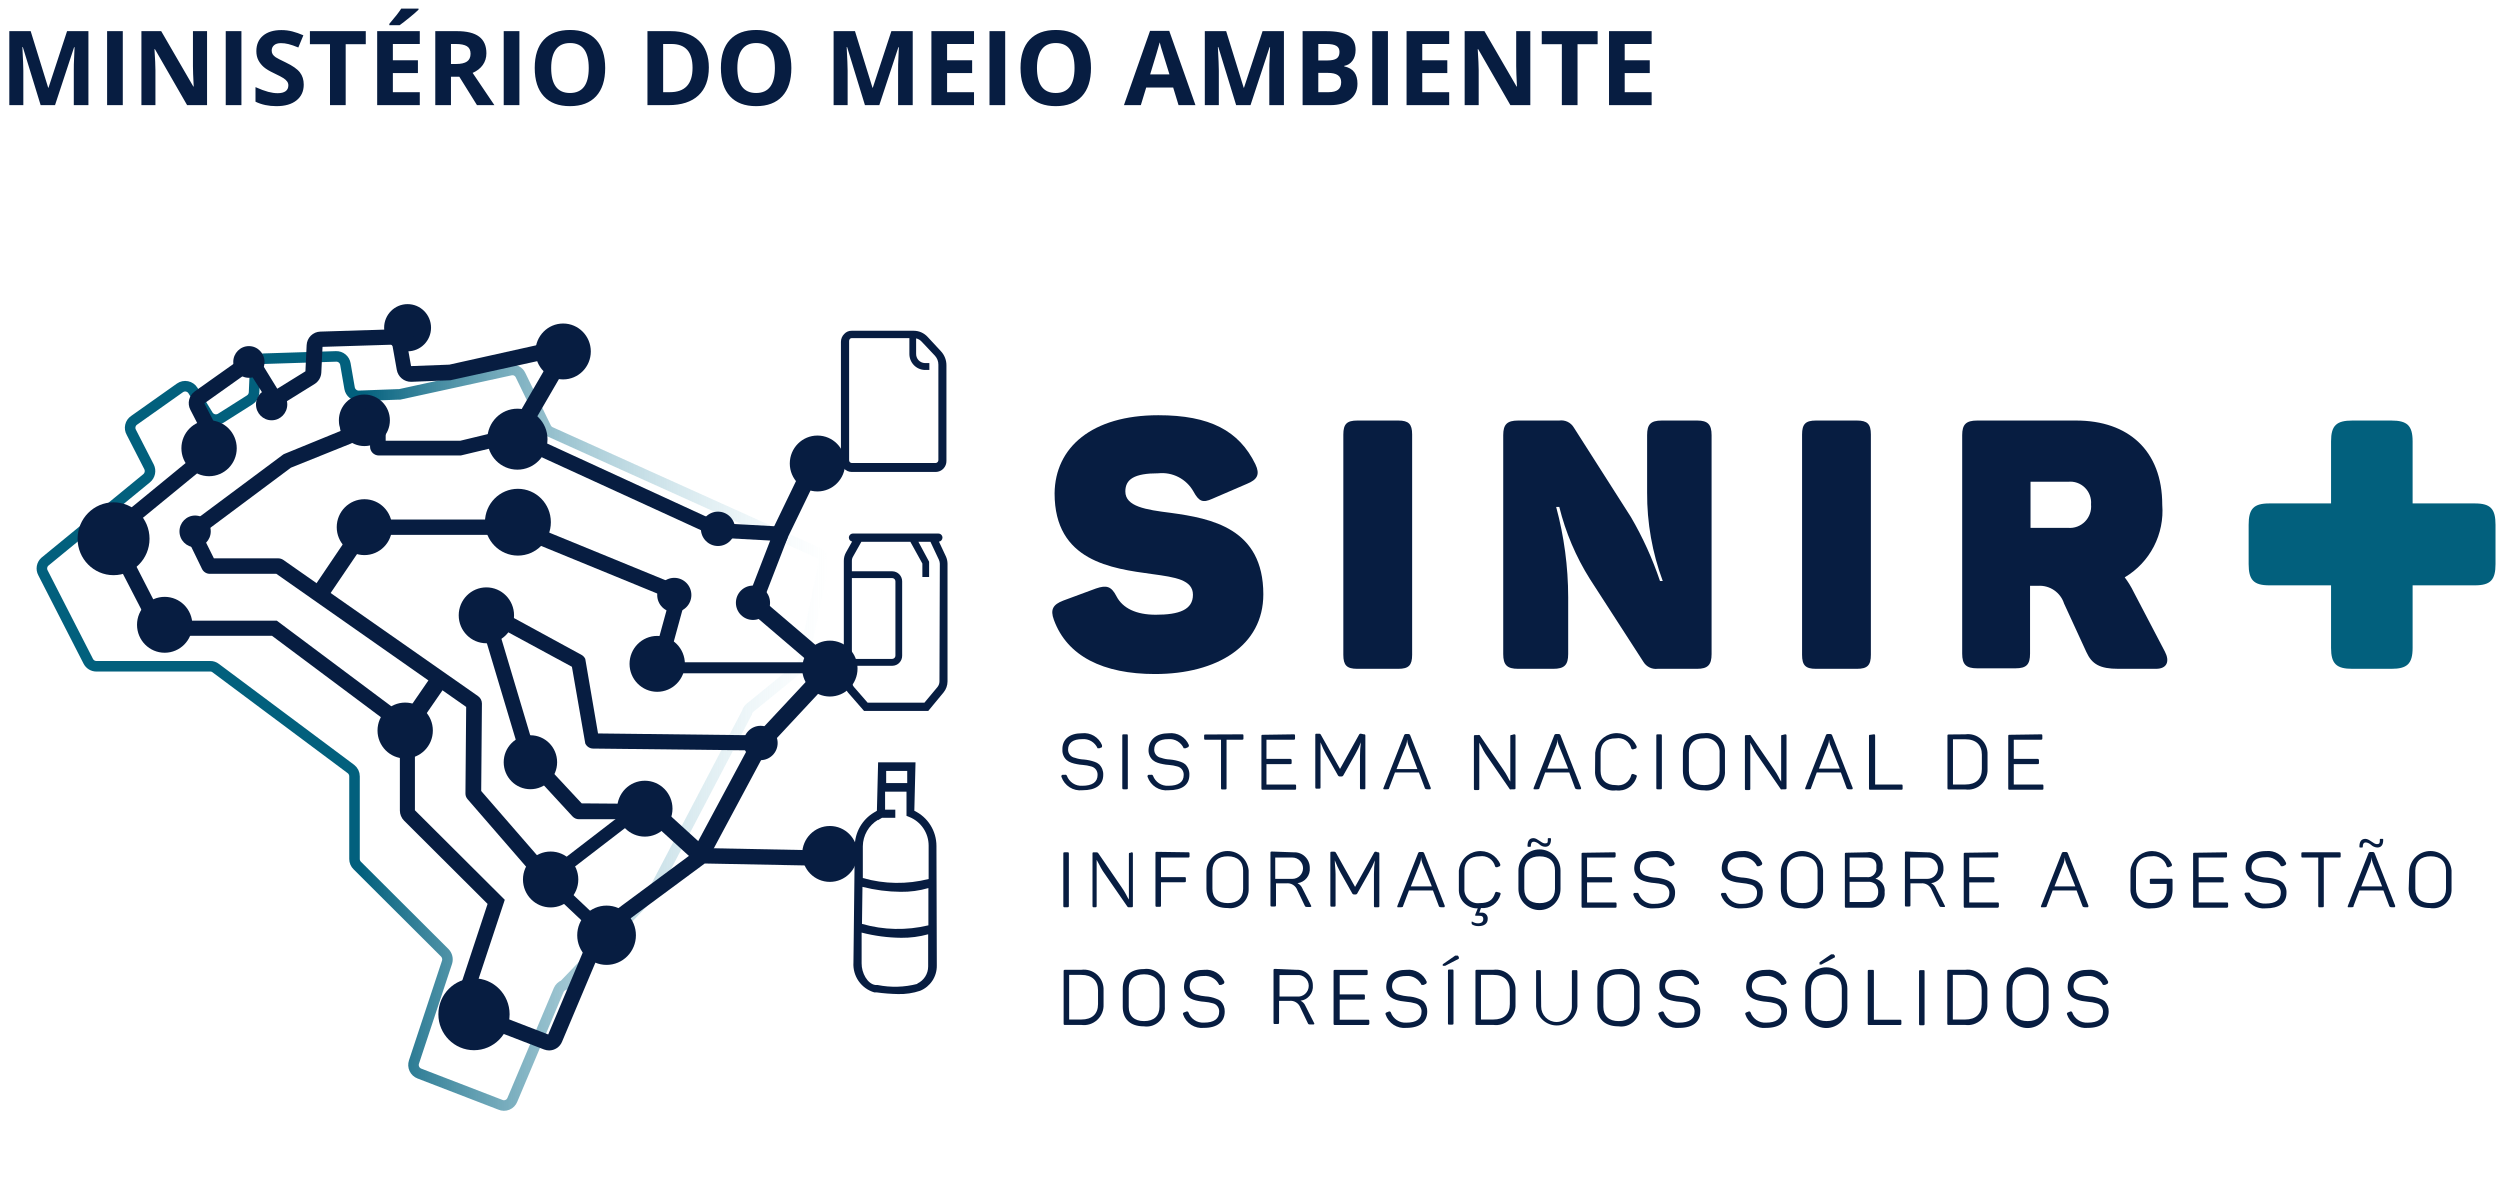 <svg width="214" height="101" viewBox="0 0 214 101" fill="none" xmlns="http://www.w3.org/2000/svg">
<path d="M60.655 73.449L59.368 72.745L64.507 63.165L64.568 63.092L70.51 56.723L71.571 57.738L65.701 64.035L60.655 73.449Z" fill="#071D41"/>
<path d="M3.675 49.027L7.557 56.608C7.623 56.735 7.722 56.842 7.843 56.917C7.965 56.992 8.105 57.032 8.247 57.033H18C18.167 57.03 18.331 57.085 18.463 57.188L30.038 65.826C30.135 65.9 30.213 65.996 30.267 66.105C30.321 66.215 30.348 66.335 30.347 66.458V73.532C30.347 73.636 30.367 73.74 30.408 73.836C30.449 73.932 30.509 74.019 30.584 74.091L38.071 81.558C38.173 81.663 38.246 81.793 38.28 81.935C38.315 82.077 38.31 82.227 38.267 82.366L35.435 90.911C35.371 91.103 35.384 91.313 35.47 91.496C35.556 91.68 35.71 91.823 35.898 91.895L42.829 94.567C42.924 94.609 43.026 94.632 43.13 94.633C43.234 94.634 43.337 94.615 43.434 94.575C43.53 94.535 43.617 94.477 43.69 94.402C43.763 94.328 43.82 94.24 43.859 94.142L47.824 84.748C47.867 84.648 47.931 84.558 48.011 84.483C48.09 84.408 48.184 84.35 48.287 84.313L55.413 76.887C55.536 76.843 55.647 76.768 55.735 76.671C55.823 76.573 55.886 76.456 55.918 76.328L63.93 61.02C63.972 60.851 64.066 60.699 64.198 60.585L68.472 57.105C68.612 56.993 68.71 56.836 68.75 56.66L70.521 48.219C70.562 48.043 70.54 47.858 70.459 47.697C70.378 47.536 70.243 47.409 70.078 47.339L47.123 36.981C46.957 36.906 46.822 36.774 46.742 36.608L44.559 32.114C44.485 31.953 44.359 31.824 44.202 31.746C44.044 31.669 43.865 31.649 43.694 31.689L34.209 33.76H34.065L30.728 33.885C30.539 33.89 30.354 33.828 30.207 33.708C30.059 33.588 29.959 33.419 29.925 33.232L29.565 31.161C29.532 30.974 29.435 30.806 29.289 30.686C29.143 30.566 28.96 30.503 28.772 30.508L22.593 30.705C22.396 30.713 22.209 30.795 22.07 30.935C21.93 31.075 21.849 31.263 21.841 31.461L21.748 33.605C21.74 33.733 21.701 33.858 21.635 33.968C21.569 34.078 21.477 34.17 21.367 34.237L18.896 35.801C18.719 35.91 18.507 35.945 18.305 35.898C18.102 35.852 17.926 35.727 17.814 35.552L16.517 33.429C16.46 33.338 16.386 33.26 16.299 33.199C16.212 33.138 16.113 33.096 16.009 33.075C15.905 33.053 15.798 33.054 15.694 33.075C15.59 33.097 15.492 33.14 15.405 33.201L11.481 35.977C11.318 36.087 11.203 36.255 11.159 36.447C11.115 36.64 11.145 36.842 11.244 37.012L12.758 39.964C12.838 40.126 12.862 40.31 12.824 40.487C12.787 40.664 12.691 40.823 12.552 40.938L3.839 48.084C3.711 48.2 3.626 48.356 3.596 48.527C3.566 48.698 3.594 48.874 3.675 49.027Z" stroke="url(#paint0_linear_1_287)" stroke-width="0.903" stroke-miterlimit="10"/>
<path d="M51.552 80.463L46.022 75.243L54.301 68.873L54.971 69.753L47.721 75.326L52.303 79.655L51.552 80.463Z" fill="#071D41"/>
<path d="M44.394 38.391L43.127 37.645L47.566 30.002L48.833 30.748L44.394 38.391Z" fill="#071D41"/>
<path d="M70.562 57.79L63.981 52.166L64.919 51.037L71.51 56.661L70.562 57.79Z" fill="#071D41"/>
<path d="M44.786 65.446L41.017 52.862L42.263 52.478L46.022 65.062L44.786 65.446Z" fill="#071D41"/>
<path d="M59.821 74.04L54.631 69.317L55.62 68.219L60.8 72.942L59.821 74.04Z" fill="#071D41"/>
<path d="M48.832 29.857C48.715 29.61 48.517 29.41 48.272 29.292C48.027 29.173 47.748 29.142 47.483 29.204L38.462 31.214L35.187 31.338L34.621 28.158L27.412 28.386C27.108 28.396 26.82 28.521 26.604 28.736C26.388 28.952 26.261 29.241 26.248 29.546L26.145 31.783L23.735 33.275L22.366 31.048C22.28 30.906 22.166 30.784 22.032 30.689C21.898 30.593 21.745 30.526 21.584 30.492C21.423 30.458 21.256 30.458 21.095 30.491C20.934 30.524 20.781 30.59 20.646 30.685L16.671 33.502C16.431 33.674 16.261 33.926 16.191 34.213C16.121 34.5 16.156 34.803 16.29 35.066L17.824 38.049L9.452 44.916C9.237 45.095 9.088 45.342 9.03 45.616C8.972 45.891 9.008 46.177 9.132 46.428L12.922 53.771C13.02 53.963 13.167 54.125 13.348 54.239C13.53 54.354 13.738 54.418 13.952 54.424H23.282L34.229 62.606V69.38C34.23 69.706 34.36 70.019 34.59 70.25L41.737 77.375L38.998 85.661C38.9 85.961 38.92 86.287 39.054 86.572C39.188 86.857 39.426 87.08 39.718 87.194L46.567 89.835C46.705 89.887 46.852 89.915 46.999 89.918C47.237 89.918 47.47 89.847 47.668 89.714C47.866 89.582 48.02 89.393 48.111 89.172L51.922 80.13L60.325 73.916L71.005 74.123V72.808L59.944 72.59H59.883L51.325 78.929C51.053 79.059 50.837 79.283 50.717 79.561L46.927 88.551L40.244 85.972L43.209 77.023L35.517 69.359V62.575C35.516 62.385 35.471 62.198 35.385 62.029C35.299 61.86 35.175 61.713 35.022 61.601L23.694 53.129H14.055L10.337 45.879L18.71 39.013C18.925 38.834 19.074 38.587 19.132 38.312C19.19 38.038 19.154 37.752 19.029 37.5L17.495 34.528L21.315 31.814L23.375 35.077L26.928 32.871C27.096 32.766 27.237 32.622 27.338 32.451C27.438 32.279 27.495 32.086 27.505 31.887L27.608 29.691L33.581 29.505L33.962 31.649C34.011 31.941 34.162 32.206 34.389 32.396C34.616 32.586 34.903 32.688 35.197 32.684L38.555 32.55L47.741 30.53" fill="#071D41"/>
<path d="M56.835 57.987L58.719 51.11C58.769 50.932 58.752 50.743 58.673 50.577C58.593 50.411 58.456 50.28 58.287 50.209L44.405 44.523C44.315 44.49 44.221 44.473 44.127 44.471H32.067V45.786H44.013L57.329 51.244L55.578 57.635L56.835 57.987Z" fill="#071D41"/>
<path d="M67.401 46.033C67.435 45.924 67.444 45.808 67.426 45.694C67.408 45.581 67.364 45.474 67.298 45.38C67.233 45.289 67.148 45.214 67.05 45.16C66.952 45.106 66.843 45.075 66.731 45.07L61.685 44.79L44.178 36.742C44.026 36.674 43.857 36.656 43.694 36.691L39.4 37.727H33.014V36.08C33.012 35.881 32.931 35.691 32.791 35.552C32.65 35.412 32.46 35.334 32.263 35.334H29.812C29.707 35.334 29.603 35.356 29.508 35.399C29.412 35.442 29.326 35.504 29.256 35.583C29.186 35.663 29.133 35.756 29.101 35.858C29.069 35.96 29.059 36.067 29.07 36.173L29.153 36.888L24.364 38.845C24.304 38.866 24.248 38.897 24.199 38.938L16.146 44.935C16.006 45.042 15.907 45.194 15.866 45.366C15.824 45.537 15.843 45.718 15.919 45.877L17.289 48.695C17.349 48.822 17.444 48.929 17.563 49.004C17.681 49.08 17.818 49.119 17.958 49.119H23.653L39.904 60.512L39.842 67.918C39.839 68.101 39.906 68.278 40.028 68.415L46.773 76.193L47.803 75.323L41.191 67.71L41.253 60.222C41.252 60.098 41.222 59.976 41.165 59.866C41.107 59.756 41.025 59.662 40.924 59.59L24.251 47.928C24.126 47.843 23.979 47.797 23.828 47.794H18.308L17.279 45.722L24.899 40.036L30.049 37.965C30.2 37.901 30.326 37.79 30.41 37.648C30.493 37.507 30.529 37.341 30.512 37.178L30.45 36.66H31.676V38.234C31.676 38.434 31.755 38.627 31.896 38.769C32.037 38.91 32.228 38.99 32.428 38.99H39.441L43.776 37.954L61.283 45.971C61.368 46.007 61.459 46.028 61.551 46.033L65.928 46.271L64.002 51.253L65.217 51.729L67.431 46.012L67.401 46.033Z" fill="#071D41"/>
<path d="M49.791 68.768L46.433 65.164L45.476 66.055L49.008 69.887C49.078 69.962 49.162 70.022 49.256 70.064C49.35 70.105 49.451 70.126 49.554 70.125H55.125C55.293 70.126 55.456 70.07 55.588 69.967C55.721 69.864 55.815 69.719 55.856 69.555V69.369L55.084 69.183V68.996V68.81L49.791 68.768Z" fill="#071D41"/>
<path d="M65.3 62.948L51.191 62.783L50.099 56.403C50.035 56.265 49.931 56.149 49.801 56.071L41.995 51.815L41.305 52.933L48.956 57.076L50.099 63.642C50.157 63.766 50.247 63.872 50.359 63.948C50.471 64.025 50.602 64.07 50.738 64.077L65.279 64.243L65.3 62.948Z" fill="#071D41"/>
<path d="M80.531 30.053L79.398 28.831C79.246 28.668 79.063 28.538 78.859 28.448C78.656 28.359 78.436 28.313 78.214 28.313H72.9C72.782 28.31 72.665 28.332 72.557 28.379C72.448 28.425 72.351 28.495 72.272 28.582C72.18 28.67 72.107 28.776 72.058 28.894C72.008 29.012 71.983 29.138 71.984 29.266V39.447C71.981 39.695 72.075 39.934 72.247 40.113C72.419 40.291 72.653 40.394 72.9 40.4H80.109C80.231 40.397 80.351 40.37 80.462 40.321C80.573 40.271 80.674 40.2 80.758 40.112C80.842 40.023 80.908 39.919 80.953 39.805C80.997 39.691 81.018 39.569 81.015 39.447V31.306C81.02 31.075 80.981 30.846 80.897 30.631C80.814 30.416 80.69 30.219 80.531 30.053ZM80.325 39.374C80.328 39.437 80.308 39.498 80.267 39.546C80.227 39.594 80.171 39.625 80.109 39.633H72.9C72.869 39.63 72.839 39.622 72.811 39.607C72.783 39.593 72.758 39.573 72.738 39.549C72.718 39.525 72.703 39.497 72.694 39.467C72.684 39.437 72.681 39.406 72.684 39.374V29.193C72.682 29.159 72.687 29.124 72.699 29.092C72.712 29.06 72.731 29.031 72.756 29.007C72.774 28.986 72.796 28.97 72.821 28.959C72.846 28.949 72.873 28.944 72.9 28.945H77.843V30.27C77.835 30.631 77.969 30.981 78.216 31.243C78.463 31.505 78.803 31.658 79.161 31.669H79.553V31.078H79.161C79.06 31.074 78.96 31.05 78.868 31.007C78.776 30.964 78.693 30.904 78.624 30.829C78.555 30.754 78.502 30.666 78.467 30.57C78.432 30.474 78.416 30.372 78.42 30.27V28.965C78.602 29.009 78.767 29.106 78.894 29.245L80.037 30.457C80.224 30.663 80.327 30.933 80.325 31.213V39.374Z" fill="#071D41"/>
<path d="M80.974 47.64L80.376 46.366C80.458 46.354 80.533 46.312 80.588 46.25C80.643 46.187 80.674 46.107 80.675 46.024C80.675 45.931 80.638 45.841 80.573 45.775C80.507 45.709 80.418 45.672 80.325 45.672H73.013C72.92 45.672 72.831 45.709 72.766 45.775C72.7 45.841 72.663 45.931 72.663 46.024C72.664 46.103 72.692 46.179 72.743 46.24C72.794 46.3 72.864 46.341 72.941 46.355L72.416 47.288C72.292 47.509 72.228 47.759 72.231 48.013V58.318C72.228 58.668 72.353 59.007 72.581 59.271L73.961 60.855H79.46L80.778 59.26C80.99 58.996 81.106 58.668 81.108 58.328V48.251C81.105 48.04 81.059 47.832 80.974 47.64ZM72.921 49.483H76.381C76.453 49.486 76.521 49.517 76.571 49.569C76.621 49.621 76.648 49.691 76.648 49.763V56.122C76.648 56.195 76.621 56.264 76.571 56.316C76.521 56.368 76.453 56.399 76.381 56.402H72.921V49.483ZM80.418 58.328C80.418 58.506 80.356 58.679 80.243 58.815L79.13 60.151H74.27L73.106 58.815C72.987 58.677 72.921 58.501 72.921 58.318V56.992H76.381C76.493 56.991 76.604 56.967 76.707 56.923C76.81 56.878 76.904 56.814 76.982 56.733C77.061 56.652 77.122 56.557 77.164 56.452C77.206 56.347 77.227 56.235 77.225 56.122V49.763C77.225 49.537 77.137 49.32 76.978 49.159C76.82 48.998 76.606 48.906 76.381 48.903H72.921V48.013C72.918 47.881 72.954 47.751 73.023 47.64L73.734 46.376H77.925L78.955 48.24V49.39H79.532V48.085L78.615 46.376H79.645L80.376 47.93C80.42 48.031 80.444 48.14 80.449 48.251L80.418 58.328Z" fill="#071D41"/>
<path d="M14.097 55.875C15.405 55.875 16.466 54.804 16.466 53.482C16.466 52.161 15.405 51.09 14.097 51.09C12.789 51.09 11.729 52.161 11.729 53.482C11.729 54.804 12.789 55.875 14.097 55.875Z" fill="#071D41"/>
<path d="M14.097 54.559C14.683 54.559 15.158 54.076 15.158 53.481C15.158 52.887 14.683 52.404 14.097 52.404C13.511 52.404 13.036 52.887 13.036 53.481C13.036 54.076 13.511 54.559 14.097 54.559Z" fill="#071D41"/>
<path d="M48.205 32.478C49.513 32.478 50.574 31.407 50.574 30.086C50.574 28.765 49.513 27.693 48.205 27.693C46.897 27.693 45.836 28.765 45.836 30.086C45.836 31.407 46.897 32.478 48.205 32.478Z" fill="#071D41"/>
<path d="M48.205 31.162C48.791 31.162 49.266 30.68 49.266 30.085C49.266 29.49 48.791 29.008 48.205 29.008C47.619 29.008 47.145 29.49 47.145 30.085C47.145 30.68 47.619 31.162 48.205 31.162Z" fill="#071D41"/>
<path d="M40.574 89.898C42.257 89.898 43.622 88.521 43.622 86.822C43.622 85.123 42.257 83.746 40.574 83.746C38.89 83.746 37.525 85.123 37.525 86.822C37.525 88.521 38.89 89.898 40.574 89.898Z" fill="#071D41"/>
<path d="M40.574 88.198C41.325 88.198 41.933 87.582 41.933 86.821C41.933 86.06 41.325 85.443 40.574 85.443C39.823 85.443 39.214 86.06 39.214 86.821C39.214 87.582 39.823 88.198 40.574 88.198Z" fill="#071D41"/>
<path d="M51.922 82.595C53.31 82.595 54.435 81.459 54.435 80.057C54.435 78.656 53.31 77.519 51.922 77.519C50.535 77.519 49.41 78.656 49.41 80.057C49.41 81.459 50.535 82.595 51.922 82.595Z" fill="#071D41"/>
<path d="M51.922 81.197C52.542 81.197 53.045 80.686 53.045 80.057C53.045 79.428 52.542 78.918 51.922 78.918C51.302 78.918 50.8 79.428 50.8 80.057C50.8 80.686 51.302 81.197 51.922 81.197Z" fill="#071D41"/>
<path d="M17.897 40.764C19.205 40.764 20.265 39.692 20.265 38.371C20.265 37.05 19.205 35.978 17.897 35.978C16.589 35.978 15.528 37.05 15.528 38.371C15.528 39.692 16.589 40.764 17.897 40.764Z" fill="#071D41"/>
<path d="M17.897 39.447C18.483 39.447 18.957 38.965 18.957 38.37C18.957 37.775 18.483 37.293 17.897 37.293C17.311 37.293 16.836 37.775 16.836 38.37C16.836 38.965 17.311 39.447 17.897 39.447Z" fill="#071D41"/>
<path d="M21.306 32.34C22.045 32.34 22.644 31.733 22.644 30.984C22.644 30.234 22.045 29.627 21.306 29.627C20.566 29.627 19.967 30.234 19.967 30.984C19.967 31.733 20.566 32.34 21.306 32.34Z" fill="#071D41"/>
<path d="M21.306 31.586C21.636 31.586 21.903 31.317 21.903 30.985C21.903 30.654 21.636 30.385 21.306 30.385C20.976 30.385 20.709 30.654 20.709 30.985C20.709 31.317 20.976 31.586 21.306 31.586Z" fill="#071D41"/>
<path d="M23.252 35.977C23.991 35.977 24.591 35.37 24.591 34.62C24.591 33.871 23.991 33.264 23.252 33.264C22.512 33.264 21.913 33.871 21.913 34.62C21.913 35.37 22.512 35.977 23.252 35.977Z" fill="#071D41"/>
<path d="M23.252 35.221C23.581 35.221 23.849 34.952 23.849 34.62C23.849 34.288 23.581 34.02 23.252 34.02C22.922 34.02 22.654 34.288 22.654 34.62C22.654 34.952 22.922 35.221 23.252 35.221Z" fill="#071D41"/>
<path d="M16.702 46.843C17.441 46.843 18.041 46.235 18.041 45.486C18.041 44.736 17.441 44.129 16.702 44.129C15.963 44.129 15.363 44.736 15.363 45.486C15.363 46.235 15.963 46.843 16.702 46.843Z" fill="#071D41"/>
<path d="M16.702 46.086C17.032 46.086 17.3 45.817 17.3 45.486C17.3 45.154 17.032 44.885 16.702 44.885C16.372 44.885 16.105 45.154 16.105 45.486C16.105 45.817 16.372 46.086 16.702 46.086Z" fill="#071D41"/>
<path d="M34.889 30.073C35.998 30.073 36.897 29.168 36.897 28.053C36.897 26.937 35.998 26.033 34.889 26.033C33.78 26.033 32.881 26.937 32.881 28.053C32.881 29.168 33.78 30.073 34.889 30.073Z" fill="#071D41"/>
<path d="M34.889 28.954C35.384 28.954 35.785 28.551 35.785 28.053C35.785 27.556 35.384 27.152 34.889 27.152C34.394 27.152 33.993 27.556 33.993 28.053C33.993 28.551 34.394 28.954 34.889 28.954Z" fill="#071D41"/>
<path d="M9.72 49.235C11.421 49.235 12.8 47.839 12.8 46.117C12.8 44.396 11.421 43 9.72 43C8.02 43 6.641 44.396 6.641 46.117C6.641 47.839 8.02 49.235 9.72 49.235Z" fill="#071D41"/>
<path d="M9.72 47.506C10.482 47.506 11.1 46.885 11.1 46.118C11.1 45.352 10.482 44.73 9.72 44.73C8.958 44.73 8.34 45.352 8.34 46.118C8.34 46.885 8.958 47.506 9.72 47.506Z" fill="#071D41"/>
<path d="M31.192 47.517C32.501 47.517 33.561 46.446 33.561 45.125C33.561 43.804 32.501 42.732 31.192 42.732C29.884 42.732 28.824 43.804 28.824 45.125C28.824 46.446 29.884 47.517 31.192 47.517Z" fill="#071D41"/>
<path d="M31.192 46.201C31.778 46.201 32.253 45.719 32.253 45.124C32.253 44.529 31.778 44.047 31.192 44.047C30.606 44.047 30.131 44.529 30.131 45.124C30.131 45.719 30.606 46.201 31.192 46.201Z" fill="#071D41"/>
<path d="M71.035 56.691H56.257V57.634H71.035V56.691Z" fill="#071D41"/>
<path d="M56.258 59.219C57.566 59.219 58.626 58.147 58.626 56.826C58.626 55.505 57.566 54.434 56.258 54.434C54.95 54.434 53.889 55.505 53.889 56.826C53.889 58.147 54.95 59.219 56.258 59.219Z" fill="#071D41"/>
<path d="M56.238 57.892C56.835 57.892 57.319 57.405 57.319 56.804C57.319 56.204 56.835 55.717 56.238 55.717C55.64 55.717 55.156 56.204 55.156 56.804C55.156 57.405 55.64 57.892 56.238 57.892Z" fill="#071D41"/>
<path d="M41.634 55.064C42.942 55.064 44.003 53.993 44.003 52.672C44.003 51.35 42.942 50.279 41.634 50.279C40.326 50.279 39.266 51.35 39.266 52.672C39.266 53.993 40.326 55.064 41.634 55.064Z" fill="#071D41"/>
<path d="M41.634 53.752C42.22 53.752 42.695 53.27 42.695 52.675C42.695 52.08 42.22 51.598 41.634 51.598C41.048 51.598 40.573 52.08 40.573 52.675C40.573 53.27 41.048 53.752 41.634 53.752Z" fill="#071D41"/>
<path d="M47.134 77.676C48.442 77.676 49.503 76.605 49.503 75.283C49.503 73.962 48.442 72.891 47.134 72.891C45.826 72.891 44.766 73.962 44.766 75.283C44.766 76.605 45.826 77.676 47.134 77.676Z" fill="#071D41"/>
<path d="M47.134 76.361C47.72 76.361 48.195 75.879 48.195 75.284C48.195 74.689 47.72 74.207 47.134 74.207C46.548 74.207 46.073 74.689 46.073 75.284C46.073 75.879 46.548 76.361 47.134 76.361Z" fill="#071D41"/>
<path d="M55.198 71.615C56.506 71.615 57.566 70.544 57.566 69.223C57.566 67.901 56.506 66.83 55.198 66.83C53.89 66.83 52.829 67.901 52.829 69.223C52.829 70.544 53.89 71.615 55.198 71.615Z" fill="#071D41"/>
<path d="M55.197 70.299C55.783 70.299 56.258 69.817 56.258 69.222C56.258 68.627 55.783 68.144 55.197 68.144C54.612 68.144 54.137 68.627 54.137 69.222C54.137 69.817 54.612 70.299 55.197 70.299Z" fill="#071D41"/>
<path d="M64.455 53.068C65.263 53.068 65.917 52.41 65.917 51.598C65.917 50.785 65.263 50.127 64.455 50.127C63.647 50.127 62.993 50.785 62.993 51.598C62.993 52.41 63.647 53.068 64.455 53.068Z" fill="#071D41"/>
<path d="M64.455 52.248C64.813 52.248 65.104 51.956 65.104 51.596C65.104 51.236 64.813 50.943 64.455 50.943C64.097 50.943 63.806 51.236 63.806 51.596C63.806 51.956 64.097 52.248 64.455 52.248Z" fill="#071D41"/>
<path d="M57.72 52.404C58.527 52.404 59.182 51.746 59.182 50.934C59.182 50.121 58.527 49.463 57.72 49.463C56.912 49.463 56.257 50.121 56.257 50.934C56.257 51.746 56.912 52.404 57.72 52.404Z" fill="#071D41"/>
<path d="M57.72 51.584C58.078 51.584 58.369 51.292 58.369 50.932C58.369 50.571 58.078 50.279 57.72 50.279C57.362 50.279 57.071 50.571 57.071 50.932C57.071 51.292 57.362 51.584 57.72 51.584Z" fill="#071D41"/>
<path d="M61.459 46.738C62.267 46.738 62.921 46.08 62.921 45.268C62.921 44.455 62.267 43.797 61.459 43.797C60.651 43.797 59.997 44.455 59.997 45.268C59.997 46.08 60.651 46.738 61.459 46.738Z" fill="#071D41"/>
<path d="M61.459 45.922C61.817 45.922 62.108 45.63 62.108 45.27C62.108 44.909 61.817 44.617 61.459 44.617C61.1 44.617 60.81 44.909 60.81 45.27C60.81 45.63 61.1 45.922 61.459 45.922Z" fill="#071D41"/>
<path d="M65.105 65.07C65.912 65.07 66.567 64.412 66.567 63.6C66.567 62.787 65.912 62.129 65.105 62.129C64.297 62.129 63.642 62.787 63.642 63.6C63.642 64.412 64.297 65.07 65.105 65.07Z" fill="#071D41"/>
<path d="M65.104 64.252C65.463 64.252 65.753 63.96 65.753 63.6C65.753 63.239 65.463 62.947 65.104 62.947C64.746 62.947 64.456 63.239 64.456 63.6C64.456 63.96 64.746 64.252 65.104 64.252Z" fill="#071D41"/>
<path d="M44.292 40.204C45.714 40.204 46.866 39.036 46.866 37.594C46.866 36.153 45.714 34.984 44.292 34.984C42.87 34.984 41.717 36.153 41.717 37.594C41.717 39.036 42.87 40.204 44.292 40.204Z" fill="#071D41"/>
<path d="M44.291 38.765C44.928 38.765 45.444 38.241 45.444 37.594C45.444 36.948 44.928 36.424 44.291 36.424C43.654 36.424 43.138 36.948 43.138 37.594C43.138 38.241 43.654 38.765 44.291 38.765Z" fill="#071D41"/>
<path d="M44.333 47.559C45.891 47.559 47.154 46.279 47.154 44.7C47.154 43.122 45.891 41.842 44.333 41.842C42.774 41.842 41.511 43.122 41.511 44.7C41.511 46.279 42.774 47.559 44.333 47.559Z" fill="#071D41"/>
<path d="M44.333 45.974C45.032 45.974 45.599 45.403 45.599 44.7C45.599 43.996 45.032 43.426 44.333 43.426C43.633 43.426 43.066 43.996 43.066 44.7C43.066 45.403 43.633 45.974 44.333 45.974Z" fill="#071D41"/>
<path d="M31.192 38.184C32.397 38.184 33.375 37.196 33.375 35.978C33.375 34.759 32.397 33.772 31.192 33.772C29.986 33.772 29.008 34.759 29.008 35.978C29.008 37.196 29.986 38.184 31.192 38.184Z" fill="#071D41"/>
<path d="M31.192 36.962C31.733 36.962 32.17 36.522 32.17 35.978C32.17 35.435 31.733 34.994 31.192 34.994C30.652 34.994 30.214 35.435 30.214 35.978C30.214 36.522 30.652 36.962 31.192 36.962Z" fill="#071D41"/>
<path d="M45.403 67.557C46.666 67.557 47.69 66.523 47.69 65.247C47.69 63.972 46.666 62.938 45.403 62.938C44.141 62.938 43.117 63.972 43.117 65.247C43.117 66.523 44.141 67.557 45.403 67.557Z" fill="#071D41"/>
<path d="M45.404 66.282C45.967 66.282 46.423 65.819 46.423 65.247C46.423 64.675 45.967 64.211 45.404 64.211C44.841 64.211 44.384 64.675 44.384 65.247C44.384 65.819 44.841 66.282 45.404 66.282Z" fill="#071D41"/>
<path d="M80.16 72.415C80.16 71.783 79.983 71.165 79.647 70.632C79.312 70.098 78.833 69.671 78.266 69.401L78.368 65.258H75.166L75.063 69.401L74.805 69.556C74.312 69.852 73.903 70.27 73.616 70.77C73.329 71.271 73.175 71.837 73.168 72.415L73.055 82.388C73.018 82.955 73.174 83.517 73.498 83.983C73.822 84.448 74.294 84.788 74.836 84.947H75.022C75.639 85.032 76.262 85.081 76.885 85.092C77.522 85.109 78.156 85.014 78.76 84.812C79.189 84.638 79.556 84.337 79.812 83.948C80.067 83.56 80.2 83.103 80.191 82.637L80.16 72.415ZM73.827 75.915C74.898 76.189 75.997 76.331 77.102 76.34C77.903 76.352 78.701 76.244 79.47 76.019V79.209C77.597 79.66 75.638 79.617 73.786 79.085L73.827 75.915ZM77.658 65.993V67.029H75.856V65.993H77.658ZM75.155 70.209L75.506 70.001H76.638V69.307H75.763V67.764H77.596V69.836L77.823 69.929C78.314 70.121 78.737 70.458 79.035 70.896C79.332 71.335 79.492 71.853 79.491 72.383V75.242C77.639 75.714 75.695 75.686 73.858 75.159V72.435C73.864 71.979 73.987 71.532 74.214 71.136C74.441 70.741 74.765 70.411 75.155 70.177V70.209ZM78.523 84.222C77.408 84.512 76.243 84.544 75.114 84.315H74.929C74.249 84.222 73.745 83.279 73.755 82.461V79.83C74.862 80.115 76 80.265 77.143 80.276C77.922 80.284 78.699 80.183 79.45 79.975V82.73C79.45 83.037 79.363 83.338 79.199 83.597C79.035 83.856 78.8 84.062 78.523 84.191V84.222Z" fill="#071D41"/>
<path d="M71.036 59.623C72.344 59.623 73.405 58.552 73.405 57.23C73.405 55.909 72.344 54.838 71.036 54.838C69.728 54.838 68.668 55.909 68.668 57.23C68.668 58.552 69.728 59.623 71.036 59.623Z" fill="#071D41"/>
<path d="M71.036 58.307C71.622 58.307 72.097 57.824 72.097 57.23C72.097 56.635 71.622 56.152 71.036 56.152C70.45 56.152 69.975 56.635 69.975 57.23C69.975 57.824 70.45 58.307 71.036 58.307Z" fill="#071D41"/>
<path d="M71.036 75.49C72.344 75.49 73.405 74.419 73.405 73.098C73.405 71.776 72.344 70.705 71.036 70.705C69.728 70.705 68.668 71.776 68.668 73.098C68.668 74.419 69.728 75.49 71.036 75.49Z" fill="#071D41"/>
<path d="M71.036 74.174C71.622 74.174 72.097 73.692 72.097 73.097C72.097 72.502 71.622 72.019 71.036 72.019C70.45 72.019 69.975 72.502 69.975 73.097C69.975 73.692 70.45 74.174 71.036 74.174Z" fill="#071D41"/>
<path d="M27.896 51.36L26.691 50.521L29.523 46.326L30.739 47.165L27.896 51.36Z" fill="#071D41"/>
<path d="M35.487 62.553L34.292 61.703L36.928 57.871L38.133 58.72L35.487 62.553Z" fill="#071D41"/>
<path d="M34.683 64.926C35.991 64.926 37.052 63.855 37.052 62.533C37.052 61.212 35.991 60.141 34.683 60.141C33.375 60.141 32.315 61.212 32.315 62.533C32.315 63.855 33.375 64.926 34.683 64.926Z" fill="#071D41"/>
<path d="M34.683 63.609C35.269 63.609 35.743 63.127 35.743 62.532C35.743 61.937 35.269 61.455 34.683 61.455C34.097 61.455 33.622 61.937 33.622 62.532C33.622 63.127 34.097 63.609 34.683 63.609Z" fill="#071D41"/>
<path d="M67.082 46.728L65.774 46.075L68.524 40.379L69.842 41.031L67.082 46.728Z" fill="#071D41"/>
<path d="M69.975 42.068C71.283 42.068 72.344 40.997 72.344 39.676C72.344 38.354 71.283 37.283 69.975 37.283C68.667 37.283 67.606 38.354 67.606 39.676C67.606 40.997 68.667 42.068 69.975 42.068Z" fill="#071D41"/>
<path d="M69.975 40.752C70.561 40.752 71.036 40.27 71.036 39.675C71.036 39.08 70.561 38.598 69.975 38.598C69.389 38.598 68.915 39.08 68.915 39.675C68.915 40.27 69.389 40.752 69.975 40.752Z" fill="#071D41"/>
<path d="M92.611 62.767C92.969 62.725 93.331 62.802 93.642 62.986C93.952 63.169 94.195 63.45 94.333 63.785C94.333 63.785 94.333 63.917 94.333 63.957L94.122 64.049C94.043 64.049 94.004 64.049 93.952 64.049C93.84 63.798 93.654 63.588 93.418 63.448C93.183 63.308 92.91 63.246 92.637 63.27C91.849 63.27 91.428 63.587 91.428 64.155C91.423 64.326 91.48 64.493 91.589 64.625C91.698 64.756 91.851 64.843 92.019 64.869C92.265 64.957 92.522 65.005 92.782 65.014C93.096 65.042 93.405 65.108 93.702 65.213C93.841 65.258 93.97 65.33 94.083 65.424C94.201 65.541 94.294 65.681 94.355 65.836C94.416 65.99 94.445 66.157 94.438 66.323C94.438 67.195 93.807 67.645 92.65 67.645C92.268 67.687 91.883 67.598 91.559 67.391C91.234 67.185 90.989 66.873 90.863 66.508C90.854 66.491 90.85 66.472 90.849 66.453C90.849 66.434 90.852 66.415 90.86 66.397C90.867 66.38 90.878 66.364 90.893 66.351C90.907 66.338 90.924 66.329 90.942 66.323H91.152C91.168 66.317 91.186 66.314 91.203 66.314C91.221 66.315 91.238 66.319 91.254 66.327C91.27 66.334 91.284 66.344 91.296 66.358C91.308 66.371 91.317 66.386 91.323 66.402C91.421 66.668 91.602 66.896 91.839 67.051C92.076 67.205 92.356 67.279 92.637 67.262C93.505 67.262 93.952 66.944 93.952 66.336C93.959 66.171 93.91 66.008 93.812 65.876C93.713 65.743 93.572 65.649 93.413 65.609C93.172 65.54 92.926 65.496 92.677 65.477C92.509 65.468 92.342 65.446 92.177 65.411C92.021 65.384 91.867 65.344 91.717 65.292C91.568 65.245 91.429 65.168 91.31 65.067C91.186 64.957 91.089 64.82 91.026 64.666C90.962 64.513 90.933 64.348 90.942 64.182C90.915 63.296 91.533 62.767 92.611 62.767Z" fill="#071D41"/>
<path d="M96.068 62.99C96.068 62.885 96.068 62.858 96.199 62.858H96.422C96.514 62.858 96.541 62.858 96.541 62.99V67.432C96.541 67.538 96.541 67.564 96.422 67.564H96.199C96.107 67.564 96.068 67.564 96.068 67.432V62.99Z" fill="#071D41"/>
<path d="M100.05 62.767C100.408 62.725 100.77 62.802 101.081 62.986C101.392 63.169 101.634 63.45 101.772 63.785C101.772 63.785 101.772 63.917 101.706 63.957L101.496 64.049C101.417 64.049 101.378 64.049 101.325 64.049C101.214 63.798 101.028 63.588 100.792 63.448C100.556 63.308 100.283 63.246 100.011 63.27C99.222 63.27 98.802 63.587 98.802 64.155C98.796 64.326 98.854 64.493 98.963 64.625C99.072 64.756 99.225 64.843 99.393 64.869C99.638 64.957 99.895 65.005 100.155 65.014C100.469 65.042 100.778 65.108 101.075 65.213C101.215 65.258 101.344 65.33 101.457 65.424C101.575 65.541 101.668 65.681 101.729 65.836C101.79 65.99 101.818 66.157 101.811 66.323C101.811 67.195 101.18 67.645 100.024 67.645C99.642 67.687 99.257 67.598 98.932 67.391C98.608 67.185 98.362 66.873 98.236 66.508C98.228 66.491 98.223 66.472 98.223 66.453C98.222 66.434 98.226 66.415 98.233 66.397C98.241 66.38 98.252 66.364 98.266 66.351C98.28 66.338 98.297 66.329 98.315 66.323H98.525C98.542 66.317 98.559 66.314 98.577 66.314C98.594 66.315 98.612 66.319 98.627 66.327C98.644 66.334 98.658 66.344 98.669 66.358C98.681 66.371 98.69 66.386 98.696 66.402C98.795 66.668 98.976 66.896 99.212 67.051C99.449 67.205 99.729 67.279 100.011 67.262C100.878 67.262 101.325 66.944 101.325 66.336C101.333 66.171 101.283 66.008 101.185 65.876C101.087 65.743 100.946 65.649 100.786 65.609C100.546 65.54 100.299 65.496 100.05 65.477C99.882 65.468 99.715 65.446 99.551 65.411C99.394 65.384 99.241 65.344 99.091 65.292C98.942 65.245 98.803 65.168 98.683 65.067C98.56 64.957 98.463 64.82 98.399 64.666C98.335 64.513 98.307 64.348 98.315 64.182C98.355 63.296 98.972 62.767 100.05 62.767Z" fill="#071D41"/>
<path d="M106.307 62.858C106.412 62.858 106.439 62.858 106.439 62.99V63.189C106.439 63.281 106.439 63.321 106.307 63.321H104.993V67.445C104.993 67.551 104.993 67.577 104.861 67.577H104.651C104.546 67.577 104.519 67.577 104.519 67.445V63.321H103.205C103.1 63.321 103.073 63.321 103.073 63.189V63.004C103.073 62.898 103.073 62.872 103.205 62.872L106.307 62.858Z" fill="#071D41"/>
<path d="M110.736 62.858C110.815 62.858 110.855 62.858 110.855 62.99V63.189C110.855 63.268 110.855 63.321 110.736 63.321H108.409V64.96H110.433C110.451 64.958 110.469 64.96 110.487 64.966C110.504 64.972 110.519 64.981 110.532 64.994C110.545 65.007 110.553 65.022 110.56 65.039C110.565 65.056 110.567 65.074 110.565 65.092V65.277C110.565 65.37 110.565 65.409 110.433 65.409H108.409V67.154H110.815C110.907 67.154 110.947 67.154 110.947 67.287V67.472C110.947 67.564 110.947 67.604 110.815 67.604H108.108C108.015 67.604 107.977 67.604 107.977 67.472V63.03C107.977 62.924 107.977 62.898 108.108 62.898L110.736 62.858Z" fill="#071D41"/>
<path d="M116.743 62.858C116.835 62.858 116.875 62.858 116.875 62.99V67.431C116.875 67.537 116.875 67.563 116.743 67.563H116.546C116.441 67.563 116.414 67.563 116.414 67.431V64.721C116.414 64.328 116.44 63.935 116.493 63.545C116.352 63.904 116.184 64.253 115.994 64.589L114.995 66.361C114.982 66.392 114.96 66.419 114.932 66.437C114.904 66.456 114.871 66.466 114.837 66.466H114.68C114.646 66.465 114.613 66.454 114.585 66.435C114.558 66.417 114.535 66.391 114.521 66.361L113.509 64.563C113.329 64.234 113.171 63.895 113.036 63.545C113.036 63.941 113.036 64.338 113.036 64.734V67.378C113.036 67.484 113.036 67.51 112.904 67.51H112.721C112.629 67.51 112.589 67.51 112.589 67.378V62.937C112.589 62.831 112.589 62.805 112.721 62.805H112.892C112.93 62.799 112.968 62.806 113.003 62.825C113.036 62.844 113.061 62.874 113.075 62.91L114.705 65.819L116.322 62.91C116.335 62.873 116.361 62.841 116.394 62.822C116.428 62.802 116.468 62.796 116.506 62.805L116.743 62.858Z" fill="#071D41"/>
<path d="M122.474 67.445C122.474 67.524 122.474 67.564 122.382 67.564H122.198C122.049 67.564 121.97 67.524 121.961 67.445L121.462 66.123H119.411L118.912 67.445C118.912 67.55 118.847 67.564 118.688 67.564H118.505C118.408 67.564 118.382 67.524 118.426 67.445L120.187 62.95C120.196 62.916 120.216 62.885 120.246 62.863C120.274 62.841 120.309 62.83 120.345 62.831H120.542C120.577 62.829 120.613 62.837 120.644 62.856C120.674 62.875 120.699 62.904 120.713 62.937L122.474 67.445ZM120.542 63.743C120.491 63.599 120.46 63.447 120.45 63.294C120.447 63.447 120.42 63.599 120.371 63.743L119.542 65.832H121.33L120.542 63.743Z" fill="#071D41"/>
<path d="M129.597 62.858C129.689 62.858 129.728 62.858 129.728 62.99V67.432C129.728 67.538 129.728 67.564 129.597 67.564H129.388C129.365 67.575 129.34 67.58 129.315 67.58C129.289 67.58 129.265 67.575 129.242 67.564L127.153 64.524C127.038 64.34 126.932 64.15 126.838 63.955L126.627 63.572C126.627 63.572 126.627 63.757 126.627 64.048C126.627 64.339 126.627 64.55 126.627 64.749V67.498C126.627 67.591 126.627 67.63 126.508 67.63H126.298C126.206 67.63 126.166 67.63 126.166 67.498V63.057C126.166 62.951 126.166 62.924 126.298 62.924H126.508C126.531 62.913 126.555 62.907 126.581 62.907C126.607 62.907 126.631 62.913 126.654 62.924L128.691 65.898C128.82 66.085 128.938 66.28 129.045 66.48C129.113 66.627 129.192 66.768 129.282 66.903C129.282 66.903 129.282 66.692 129.282 66.401C129.282 66.11 129.282 65.872 129.282 65.674V63.03C129.282 62.951 129.282 62.911 129.413 62.911L129.597 62.858Z" fill="#071D41"/>
<path d="M135.341 67.445C135.341 67.525 135.341 67.564 135.249 67.564H135.052C134.92 67.564 134.841 67.525 134.816 67.445L134.329 66.123H132.266L131.779 67.445C131.779 67.551 131.7 67.564 131.543 67.564H131.372C131.28 67.564 131.253 67.564 131.28 67.445L133.042 62.951C133.05 62.914 133.072 62.881 133.104 62.859C133.136 62.837 133.174 62.828 133.211 62.832H133.409C133.445 62.829 133.481 62.838 133.511 62.857C133.542 62.876 133.566 62.904 133.58 62.938L135.341 67.445ZM133.409 63.744C133.353 63.601 133.321 63.449 133.317 63.294C133.315 63.447 133.288 63.599 133.238 63.744L132.449 65.793H134.237L133.409 63.744Z" fill="#071D41"/>
<path d="M136.55 64.431C136.592 64.02 136.768 63.634 137.052 63.335C137.335 63.035 137.709 62.839 138.116 62.777C138.522 62.715 138.938 62.791 139.297 62.992C139.655 63.193 139.937 63.509 140.099 63.889C140.099 63.995 140.099 64.035 140.02 64.075L139.81 64.141C139.793 64.147 139.776 64.15 139.759 64.149C139.741 64.149 139.724 64.145 139.708 64.137C139.692 64.13 139.677 64.119 139.665 64.106C139.654 64.093 139.645 64.078 139.639 64.061C139.57 63.777 139.395 63.529 139.151 63.37C138.907 63.21 138.611 63.15 138.324 63.202C137.457 63.202 137.011 63.651 137.011 64.418V66.004C137.011 66.758 137.483 67.207 138.324 67.207C138.612 67.259 138.91 67.197 139.155 67.035C139.4 66.873 139.572 66.622 139.639 66.335C139.645 66.318 139.654 66.303 139.665 66.29C139.677 66.277 139.692 66.266 139.708 66.259C139.724 66.252 139.741 66.248 139.759 66.247C139.776 66.246 139.793 66.249 139.81 66.256L140.02 66.335C140.037 66.337 140.055 66.343 140.069 66.353C140.083 66.364 140.094 66.377 140.102 66.393C140.11 66.409 140.113 66.426 140.113 66.444C140.112 66.461 140.108 66.478 140.099 66.493C139.995 66.869 139.759 67.193 139.434 67.407C139.112 67.621 138.721 67.71 138.338 67.657C138.106 67.691 137.87 67.672 137.645 67.603C137.422 67.533 137.216 67.414 137.044 67.255C136.872 67.095 136.736 66.899 136.648 66.68C136.562 66.462 136.523 66.226 136.537 65.991L136.55 64.431Z" fill="#071D41"/>
<path d="M141.781 62.99C141.781 62.885 141.781 62.858 141.913 62.858H142.124C142.228 62.858 142.255 62.858 142.255 62.99V67.432C142.255 67.538 142.255 67.564 142.124 67.564H141.913C141.807 67.564 141.781 67.564 141.781 67.432V62.99Z" fill="#071D41"/>
<path d="M144.056 64.428C144.056 63.384 144.699 62.763 145.869 62.763C146.1 62.729 146.337 62.747 146.56 62.817C146.783 62.886 146.987 63.005 147.16 63.165C147.331 63.325 147.465 63.521 147.55 63.74C147.637 63.959 147.673 64.194 147.656 64.428V65.988C147.673 66.223 147.637 66.458 147.55 66.677C147.465 66.895 147.331 67.091 147.16 67.251C146.987 67.411 146.783 67.53 146.56 67.6C146.337 67.669 146.1 67.688 145.869 67.654C144.699 67.654 144.056 67.032 144.056 65.988V64.428ZM147.197 64.428C147.208 64.256 147.181 64.083 147.118 63.922C147.054 63.761 146.956 63.617 146.83 63.499C146.704 63.381 146.554 63.293 146.39 63.241C146.226 63.19 146.052 63.175 145.882 63.199C145.014 63.199 144.568 63.648 144.568 64.428V65.988C144.568 66.768 145.041 67.204 145.882 67.204C146.723 67.204 147.197 66.768 147.197 65.988V64.428Z" fill="#071D41"/>
<path d="M152.796 62.858C152.888 62.858 152.927 62.858 152.927 62.99V67.432C152.927 67.538 152.927 67.564 152.796 67.564H152.585C152.562 67.575 152.538 67.58 152.512 67.58C152.488 67.58 152.463 67.575 152.441 67.564L150.35 64.524C150.236 64.34 150.131 64.15 150.035 63.955C149.973 63.824 149.902 63.696 149.825 63.572C149.825 63.572 149.825 63.757 149.825 64.048C149.825 64.339 149.825 64.55 149.825 64.749V67.498C149.825 67.591 149.825 67.63 149.693 67.63H149.497C149.391 67.63 149.365 67.63 149.365 67.498V63.057C149.365 62.951 149.365 62.924 149.497 62.924H149.706C149.726 62.913 149.749 62.907 149.772 62.907C149.795 62.907 149.818 62.913 149.837 62.924L151.876 65.898C152.004 66.085 152.123 66.28 152.23 66.48C152.298 66.627 152.377 66.768 152.467 66.903C152.467 66.903 152.467 66.692 152.467 66.401C152.467 66.11 152.467 65.872 152.467 65.674V63.03C152.467 62.951 152.467 62.911 152.598 62.911L152.796 62.858Z" fill="#071D41"/>
<path d="M158.591 67.445C158.591 67.525 158.591 67.564 158.499 67.564H158.302C158.17 67.564 158.092 67.525 158.066 67.445L157.579 66.123H155.516L155.029 67.445C155.029 67.551 154.95 67.564 154.793 67.564H154.622C154.53 67.564 154.503 67.564 154.53 67.445L156.292 62.951C156.3 62.914 156.323 62.881 156.354 62.859C156.386 62.837 156.424 62.828 156.463 62.832H156.659C156.695 62.829 156.731 62.838 156.761 62.857C156.793 62.876 156.816 62.904 156.83 62.938L158.591 67.445ZM156.659 63.744C156.603 63.601 156.572 63.449 156.567 63.294C156.565 63.447 156.538 63.599 156.488 63.744L155.699 65.793H157.487L156.659 63.744Z" fill="#071D41"/>
<path d="M160.392 62.858C160.484 62.858 160.511 62.858 160.511 62.99V67.154H162.746C162.824 67.154 162.863 67.154 162.863 67.287V67.472C162.863 67.564 162.863 67.604 162.746 67.604H160.117C160.025 67.604 159.985 67.604 159.985 67.472V63.03C159.985 62.924 159.985 62.898 160.117 62.898L160.392 62.858Z" fill="#071D41"/>
<path d="M168.226 62.858C168.47 62.823 168.719 62.842 168.955 62.915C169.19 62.987 169.407 63.111 169.589 63.278C169.772 63.445 169.915 63.65 170.008 63.879C170.102 64.108 170.144 64.356 170.133 64.603V65.832C170.144 66.08 170.102 66.327 170.008 66.556C169.915 66.785 169.772 66.99 169.589 67.157C169.407 67.324 169.19 67.448 168.955 67.52C168.719 67.593 168.47 67.613 168.226 67.577H166.834C166.742 67.577 166.702 67.577 166.702 67.445V63.003C166.702 62.898 166.702 62.871 166.834 62.871L168.226 62.858ZM169.647 64.603C169.647 63.77 169.146 63.281 168.226 63.281H167.174V67.154H168.226C169.146 67.154 169.647 66.678 169.647 65.832V64.603Z" fill="#071D41"/>
<path d="M174.706 62.858C174.785 62.858 174.824 62.858 174.824 62.99V63.189C174.824 63.268 174.824 63.321 174.706 63.321H172.379V64.96H174.403C174.421 64.958 174.439 64.96 174.456 64.966C174.473 64.972 174.489 64.981 174.502 64.994C174.513 65.007 174.523 65.022 174.53 65.039C174.535 65.056 174.537 65.074 174.535 65.092V65.277C174.535 65.37 174.535 65.409 174.403 65.409H172.379V67.154H174.785C174.877 67.154 174.916 67.154 174.916 67.287V67.472C174.916 67.564 174.916 67.604 174.785 67.604H172.037C171.945 67.604 171.906 67.604 171.906 67.472V63.03C171.906 62.924 171.906 62.898 172.037 62.898L174.706 62.858Z" fill="#071D41"/>
<path d="M91.02 73.088C91.02 72.983 91.02 72.956 91.152 72.956H91.362C91.467 72.956 91.494 72.956 91.494 73.088V77.53C91.494 77.622 91.494 77.662 91.362 77.662H91.152C91.047 77.662 91.02 77.662 91.02 77.53V73.088Z" fill="#071D41"/>
<path d="M96.844 72.957C96.936 72.957 96.975 72.957 96.975 73.089V77.531C96.975 77.623 96.975 77.663 96.844 77.663H96.633C96.604 77.666 96.575 77.66 96.549 77.646C96.523 77.632 96.502 77.61 96.489 77.584L94.399 74.557C94.284 74.373 94.179 74.183 94.083 73.988L93.873 73.605C93.873 73.605 93.873 73.79 93.873 74.067C93.873 74.345 93.873 74.583 93.873 74.781V77.531C93.873 77.61 93.873 77.663 93.755 77.663H93.65C93.558 77.663 93.518 77.663 93.518 77.531V73.089C93.518 72.984 93.518 72.957 93.65 72.957H93.86C93.888 72.954 93.916 72.959 93.941 72.971C93.966 72.982 93.988 73 94.005 73.023L96.042 75.998C96.171 76.184 96.29 76.378 96.397 76.579C96.465 76.726 96.544 76.867 96.633 77.002C96.633 77.002 96.633 76.791 96.633 76.5C96.633 76.209 96.633 75.958 96.633 75.759V73.116C96.633 73.037 96.633 72.997 96.765 72.997L96.844 72.957Z" fill="#071D41"/>
<path d="M101.707 72.956C101.786 72.956 101.825 72.956 101.825 73.088V73.273C101.825 73.353 101.825 73.406 101.707 73.406H99.381V75.084H101.379C101.484 75.084 101.51 75.084 101.51 75.203V75.388C101.51 75.481 101.51 75.52 101.379 75.52H99.381V77.49C99.381 77.583 99.381 77.622 99.262 77.622H99.039C98.947 77.622 98.907 77.622 98.907 77.49V73.049C98.907 72.943 98.907 72.916 99.039 72.916L101.707 72.956Z" fill="#071D41"/>
<path d="M103.271 74.516C103.309 74.061 103.516 73.636 103.85 73.327C104.186 73.018 104.624 72.847 105.078 72.847C105.533 72.847 105.97 73.018 106.305 73.327C106.639 73.636 106.846 74.061 106.885 74.516V76.089C106.894 76.322 106.854 76.554 106.764 76.769C106.675 76.984 106.54 77.177 106.367 77.334C106.195 77.49 105.992 77.607 105.77 77.675C105.548 77.743 105.314 77.761 105.085 77.728C103.914 77.728 103.271 77.107 103.271 76.062V74.516ZM106.412 74.516C106.412 73.749 105.938 73.299 105.097 73.299C104.256 73.299 103.783 73.749 103.783 74.516V76.089C103.783 76.869 104.256 77.305 105.097 77.305C105.938 77.305 106.412 76.869 106.412 76.089V74.516Z" fill="#071D41"/>
<path d="M110.737 72.958C110.915 72.949 111.092 72.976 111.259 73.039C111.426 73.101 111.58 73.197 111.708 73.321C111.837 73.444 111.941 73.593 112.011 73.758C112.081 73.923 112.117 74.1 112.117 74.279C112.146 74.594 112.053 74.908 111.857 75.155C111.661 75.401 111.377 75.561 111.065 75.601C111.254 75.696 111.403 75.855 111.486 76.051L112.222 77.505C112.288 77.584 112.222 77.637 112.156 77.637H111.946C111.802 77.637 111.723 77.637 111.683 77.518L111.052 76.196C110.982 76.006 110.851 75.846 110.68 75.74C110.508 75.634 110.306 75.59 110.105 75.615H109.225V77.465C109.225 77.558 109.225 77.597 109.093 77.597H108.883C108.778 77.597 108.751 77.597 108.751 77.465V73.024C108.751 72.918 108.751 72.891 108.883 72.891L110.737 72.958ZM110.737 73.407H109.16V75.231H110.631C110.873 75.231 111.102 75.135 111.273 74.964C111.443 74.793 111.539 74.561 111.539 74.319C111.539 74.077 111.443 73.845 111.273 73.674C111.102 73.503 110.873 73.407 110.631 73.407H110.737Z" fill="#071D41"/>
<path d="M117.939 72.958C118.031 72.958 118.071 72.958 118.071 73.09V77.532C118.071 77.624 118.071 77.664 117.939 77.664H117.741C117.637 77.664 117.61 77.664 117.61 77.532V74.822C117.61 74.428 117.636 74.035 117.689 73.645C117.547 74.005 117.38 74.354 117.19 74.69L116.191 76.461C116.178 76.492 116.156 76.519 116.128 76.538C116.1 76.557 116.067 76.567 116.033 76.567H115.901C115.868 76.565 115.836 76.555 115.808 76.536C115.781 76.517 115.758 76.491 115.744 76.461L114.732 74.663C114.552 74.335 114.394 73.995 114.259 73.645C114.259 74.042 114.325 74.439 114.325 74.835V77.479C114.325 77.571 114.325 77.611 114.193 77.611H114.01C113.916 77.611 113.878 77.611 113.878 77.479V73.037C113.878 72.932 113.878 72.905 114.01 72.905H114.179C114.218 72.899 114.257 72.907 114.29 72.926C114.324 72.945 114.349 72.975 114.364 73.011L115.994 75.919L117.61 73.011C117.623 72.974 117.648 72.942 117.681 72.922C117.716 72.903 117.756 72.897 117.794 72.905L117.939 72.958Z" fill="#071D41"/>
<path d="M123.67 77.529C123.67 77.622 123.67 77.662 123.578 77.662H123.394C123.245 77.662 123.166 77.622 123.158 77.543L122.658 76.221H120.608L120.108 77.543C120.108 77.635 120.043 77.662 119.884 77.662H119.701C119.609 77.662 119.582 77.662 119.621 77.529L121.383 73.048C121.392 73.013 121.412 72.983 121.441 72.961C121.469 72.939 121.505 72.928 121.541 72.929H121.738C121.773 72.927 121.81 72.935 121.841 72.954C121.872 72.973 121.894 73.002 121.909 73.035L123.67 77.529ZM121.738 73.841C121.686 73.697 121.656 73.545 121.646 73.392C121.643 73.545 121.616 73.697 121.566 73.841L120.765 75.877H122.566L121.738 73.841Z" fill="#071D41"/>
<path d="M128.361 76.407C128.379 76.409 128.396 76.415 128.41 76.425C128.424 76.435 128.435 76.449 128.443 76.465C128.452 76.48 128.456 76.498 128.455 76.515C128.455 76.533 128.449 76.55 128.441 76.565C128.345 76.927 128.125 77.243 127.819 77.456C127.513 77.67 127.141 77.766 126.771 77.728L126.627 78.125H126.797C126.869 78.115 126.943 78.121 127.014 78.144C127.084 78.166 127.148 78.204 127.2 78.255C127.254 78.306 127.294 78.368 127.32 78.438C127.345 78.506 127.356 78.58 127.349 78.654C127.349 79.077 127.021 79.275 126.573 79.275C126.391 79.283 126.21 79.242 126.048 79.156C126.025 79.143 126.005 79.124 125.991 79.1C125.977 79.077 125.97 79.051 125.97 79.024V78.892C125.97 78.892 125.97 78.892 126.035 78.892C126.179 78.987 126.349 79.038 126.521 79.037C126.811 79.037 126.968 78.905 126.968 78.667C126.968 78.429 126.836 78.389 126.573 78.389H126.364C126.285 78.389 126.258 78.389 126.285 78.284L126.495 77.755C126.277 77.763 126.06 77.725 125.859 77.643C125.656 77.562 125.473 77.439 125.32 77.282C125.168 77.125 125.051 76.938 124.974 76.733C124.898 76.527 124.866 76.308 124.878 76.09V74.516C124.922 74.106 125.101 73.722 125.385 73.424C125.668 73.126 126.044 72.932 126.45 72.872C126.855 72.811 127.27 72.888 127.628 73.09C127.986 73.292 128.267 73.608 128.426 73.988C128.426 74.093 128.426 74.133 128.349 74.159L128.151 74.239C128.059 74.239 128.007 74.239 127.98 74.159C127.908 73.876 127.733 73.631 127.49 73.472C127.246 73.313 126.952 73.251 126.665 73.3C125.811 73.3 125.352 73.75 125.352 74.516V76.09C125.342 76.261 125.371 76.432 125.435 76.591C125.499 76.751 125.598 76.893 125.723 77.009C125.848 77.126 125.999 77.213 126.161 77.264C126.324 77.315 126.497 77.329 126.665 77.305C127.428 77.305 127.796 77.041 127.98 76.433C127.984 76.415 127.993 76.398 128.004 76.384C128.016 76.37 128.03 76.359 128.046 76.351C128.063 76.343 128.081 76.34 128.098 76.34C128.118 76.341 128.135 76.345 128.151 76.354L128.361 76.407Z" fill="#071D41"/>
<path d="M129.978 74.52C129.978 74.04 130.169 73.579 130.507 73.239C130.844 72.9 131.302 72.709 131.779 72.709C132.257 72.709 132.715 72.9 133.053 73.239C133.39 73.579 133.58 74.04 133.58 74.52V76.093C133.58 76.573 133.39 77.034 133.053 77.374C132.715 77.713 132.257 77.904 131.779 77.904C131.302 77.904 130.844 77.713 130.507 77.374C130.169 77.034 129.978 76.573 129.978 76.093V74.52ZM133.107 74.52C133.107 73.753 132.634 73.304 131.792 73.304C130.951 73.304 130.479 73.753 130.479 74.52V76.093C130.479 76.873 130.951 77.309 131.792 77.309C132.634 77.309 133.107 76.873 133.107 76.093V74.52ZM132.699 71.744C132.699 71.744 132.766 71.744 132.766 71.823C132.766 72.273 132.595 72.484 132.266 72.484C132.073 72.479 131.889 72.398 131.754 72.26C131.627 72.147 131.473 72.074 131.306 72.048C131.122 72.048 131.043 72.167 131.043 72.405C131.045 72.416 131.045 72.427 131.043 72.438C131.039 72.449 131.034 72.459 131.026 72.467C131.019 72.475 131.008 72.48 130.997 72.484C130.987 72.487 130.975 72.487 130.965 72.484H130.834C130.822 72.487 130.811 72.487 130.8 72.484C130.789 72.48 130.78 72.475 130.772 72.467C130.763 72.459 130.758 72.449 130.756 72.438C130.752 72.427 130.752 72.416 130.754 72.405C130.754 71.969 130.925 71.744 131.267 71.744C131.608 71.744 131.95 72.194 132.24 72.194C132.528 72.194 132.489 72.075 132.489 71.823C132.486 71.812 132.488 71.801 132.49 71.79C132.493 71.779 132.499 71.77 132.507 71.762C132.514 71.754 132.525 71.748 132.535 71.745C132.546 71.742 132.558 71.742 132.568 71.744H132.699Z" fill="#071D41"/>
<path d="M138.167 72.956C138.259 72.956 138.299 72.956 138.299 73.088V73.274C138.301 73.291 138.299 73.31 138.292 73.327C138.287 73.344 138.277 73.359 138.264 73.372C138.253 73.385 138.237 73.394 138.219 73.4C138.203 73.406 138.185 73.408 138.167 73.406H135.853V75.085H137.877C137.956 75.085 137.996 75.085 137.996 75.217V75.402C137.996 75.494 137.996 75.534 137.877 75.534H135.853V77.252H138.259C138.338 77.252 138.378 77.252 138.378 77.385V77.57C138.378 77.649 138.378 77.702 138.259 77.702H135.512C135.421 77.702 135.381 77.702 135.381 77.57V73.128C135.381 73.022 135.381 72.996 135.512 72.996L138.167 72.956Z" fill="#071D41"/>
<path d="M141.625 72.851C141.983 72.812 142.346 72.892 142.656 73.078C142.966 73.264 143.208 73.546 143.346 73.882C143.346 73.882 143.346 74.014 143.28 74.054L143.069 74.147C142.991 74.147 142.952 74.147 142.898 74.147C142.786 73.898 142.598 73.69 142.363 73.553C142.127 73.416 141.856 73.355 141.585 73.38C140.809 73.38 140.375 73.697 140.375 74.252C140.367 74.426 140.422 74.596 140.532 74.73C140.642 74.865 140.796 74.954 140.967 74.979C141.216 75.067 141.478 75.116 141.742 75.125C142.051 75.154 142.356 75.22 142.649 75.323C142.788 75.369 142.917 75.441 143.03 75.535C143.148 75.651 143.242 75.791 143.303 75.946C143.364 76.101 143.392 76.267 143.386 76.433C143.386 77.306 142.754 77.755 141.598 77.755C141.217 77.797 140.834 77.707 140.512 77.5C140.19 77.294 139.946 76.983 139.824 76.618C139.815 76.601 139.81 76.583 139.81 76.564C139.81 76.544 139.812 76.525 139.82 76.508C139.828 76.49 139.839 76.474 139.853 76.462C139.867 76.449 139.884 76.439 139.902 76.433H140.099C140.116 76.427 140.133 76.424 140.15 76.425C140.168 76.425 140.185 76.43 140.201 76.437C140.217 76.444 140.232 76.455 140.244 76.468C140.255 76.481 140.264 76.496 140.27 76.513C140.369 76.779 140.55 77.006 140.786 77.161C141.023 77.316 141.303 77.39 141.585 77.372C142.452 77.372 142.898 77.055 142.898 76.447C142.907 76.282 142.857 76.119 142.759 75.986C142.661 75.853 142.519 75.759 142.36 75.72C142.12 75.651 141.873 75.606 141.625 75.588C141.456 75.578 141.289 75.556 141.124 75.521C140.972 75.494 140.823 75.454 140.678 75.403C140.524 75.354 140.383 75.278 140.258 75.178C140.135 75.064 140.038 74.924 139.976 74.769C139.912 74.614 139.882 74.447 139.889 74.279C139.928 73.393 140.559 72.851 141.625 72.851Z" fill="#071D41"/>
<path d="M149.115 72.852C149.476 72.812 149.84 72.891 150.153 73.077C150.465 73.263 150.71 73.546 150.849 73.883C150.849 73.883 150.849 74.015 150.772 74.055L150.574 74.147C150.482 74.147 150.456 74.147 150.403 74.147C150.29 73.898 150.103 73.691 149.867 73.553C149.632 73.416 149.36 73.356 149.089 73.38C148.314 73.38 147.88 73.698 147.88 74.253C147.871 74.426 147.927 74.596 148.037 74.731C148.145 74.865 148.301 74.954 148.47 74.98C148.721 75.067 148.982 75.116 149.246 75.125C149.557 75.153 149.86 75.219 150.154 75.323C150.389 75.388 150.593 75.537 150.728 75.74C150.864 75.944 150.921 76.191 150.889 76.434C150.889 77.306 150.259 77.756 149.102 77.756C148.722 77.797 148.339 77.707 148.016 77.501C147.693 77.294 147.451 76.983 147.328 76.619C147.319 76.602 147.314 76.583 147.314 76.564C147.313 76.545 147.317 76.526 147.324 76.508C147.332 76.49 147.344 76.475 147.358 76.462C147.372 76.449 147.388 76.44 147.406 76.434H147.604C147.62 76.428 147.637 76.425 147.655 76.425C147.673 76.426 147.689 76.43 147.706 76.437C147.721 76.445 147.735 76.455 147.748 76.468C147.76 76.481 147.769 76.497 147.775 76.513C147.873 76.779 148.053 77.007 148.291 77.161C148.527 77.316 148.807 77.39 149.089 77.372C149.969 77.372 150.403 77.055 150.403 76.447C150.413 76.279 150.363 76.114 150.261 75.981C150.16 75.847 150.015 75.755 149.851 75.72C149.611 75.65 149.364 75.606 149.115 75.588L148.616 75.522C148.464 75.494 148.315 75.454 148.169 75.403C148.016 75.354 147.873 75.278 147.748 75.178C147.626 75.064 147.53 74.924 147.466 74.769C147.402 74.614 147.373 74.447 147.381 74.279C147.42 73.394 148.051 72.852 149.115 72.852Z" fill="#071D41"/>
<path d="M152.441 74.516C152.479 74.061 152.686 73.636 153.022 73.327C153.356 73.018 153.794 72.847 154.248 72.847C154.703 72.847 155.14 73.018 155.475 73.327C155.809 73.636 156.017 74.061 156.055 74.516V76.089C156.069 76.324 156.031 76.559 155.943 76.778C155.856 76.996 155.721 77.192 155.549 77.352C155.376 77.511 155.171 77.63 154.946 77.7C154.723 77.769 154.487 77.788 154.255 77.754C153.084 77.754 152.441 77.133 152.441 76.089V74.516ZM155.582 74.516C155.582 73.749 155.108 73.299 154.267 73.299C153.426 73.299 152.954 73.749 152.954 74.516V76.089C152.954 76.869 153.426 77.305 154.267 77.305C155.108 77.305 155.582 76.869 155.582 76.089V74.516Z" fill="#071D41"/>
<path d="M159.84 72.955C160.009 72.924 160.183 72.932 160.349 72.98C160.513 73.027 160.667 73.113 160.793 73.229C160.921 73.345 161.019 73.49 161.081 73.651C161.145 73.812 161.169 73.985 161.154 74.158C161.18 74.377 161.134 74.6 161.021 74.79C160.91 74.981 160.741 75.13 160.536 75.215C160.788 75.278 161.006 75.431 161.152 75.646C161.297 75.86 161.358 76.121 161.325 76.378C161.342 76.556 161.319 76.735 161.259 76.903C161.198 77.071 161.102 77.223 160.977 77.349C160.85 77.475 160.7 77.572 160.533 77.633C160.365 77.694 160.188 77.716 160.011 77.7H158.053C157.947 77.7 157.921 77.7 157.921 77.568V73.127C157.921 73.021 157.921 72.994 158.053 72.994L159.84 72.955ZM159.774 73.404H158.328V75.083H159.774C159.888 75.1 160.003 75.091 160.113 75.056C160.221 75.02 160.321 74.96 160.402 74.879C160.484 74.798 160.547 74.699 160.584 74.59C160.621 74.481 160.631 74.365 160.616 74.25C160.682 73.669 160.34 73.404 159.774 73.404ZM160.774 76.352C160.788 76.111 160.707 75.874 160.55 75.691C160.365 75.54 160.131 75.464 159.893 75.48H158.328V77.211H159.893C160.132 77.223 160.367 77.142 160.55 76.987C160.695 76.828 160.774 76.62 160.774 76.405V76.352Z" fill="#071D41"/>
<path d="M164.979 72.958C165.158 72.949 165.335 72.976 165.502 73.039C165.67 73.101 165.823 73.197 165.952 73.321C166.081 73.444 166.184 73.593 166.254 73.758C166.324 73.923 166.36 74.1 166.36 74.279C166.389 74.594 166.296 74.908 166.1 75.155C165.903 75.401 165.62 75.561 165.308 75.601C165.497 75.696 165.647 75.855 165.728 76.051L166.465 77.505C166.53 77.584 166.465 77.637 166.465 77.637H166.254C166.11 77.637 166.031 77.637 165.991 77.518L165.361 76.196C165.291 76.006 165.16 75.846 164.988 75.74C164.816 75.634 164.614 75.59 164.414 75.615H163.533V77.465C163.533 77.558 163.533 77.597 163.402 77.597H163.192C163.086 77.597 163.061 77.597 163.061 77.465V73.024C163.061 72.918 163.061 72.891 163.192 72.891L164.979 72.958ZM164.979 73.407H163.508V75.231H164.979C165.22 75.231 165.45 75.135 165.621 74.964C165.791 74.793 165.887 74.561 165.887 74.319C165.887 74.077 165.791 73.845 165.621 73.674C165.45 73.503 165.22 73.407 164.979 73.407Z" fill="#071D41"/>
<path d="M170.933 72.956C171.012 72.956 171.052 72.956 171.052 73.088V73.274C171.052 73.353 171.052 73.406 170.933 73.406H168.568V75.085H170.592C170.61 75.082 170.628 75.084 170.645 75.09C170.661 75.096 170.676 75.106 170.689 75.119C170.702 75.131 170.712 75.147 170.717 75.164C170.724 75.181 170.725 75.199 170.724 75.217V75.402C170.724 75.494 170.724 75.534 170.592 75.534H168.568V77.252H170.973C171.064 77.252 171.104 77.252 171.104 77.385V77.57C171.107 77.588 171.104 77.606 171.099 77.623C171.093 77.64 171.084 77.655 171.071 77.668C171.058 77.68 171.043 77.69 171.026 77.696C171.008 77.702 170.99 77.704 170.973 77.702H168.226C168.134 77.702 168.095 77.702 168.095 77.57V73.128C168.095 73.022 168.095 72.996 168.226 72.996L170.933 72.956Z" fill="#071D41"/>
<path d="M178.768 77.529C178.768 77.622 178.768 77.662 178.676 77.662H178.491C178.343 77.662 178.264 77.622 178.255 77.543L177.756 76.221H175.705L175.206 77.543C175.206 77.635 175.14 77.662 174.983 77.662H174.798C174.706 77.662 174.68 77.662 174.72 77.529L176.481 73.048C176.49 73.013 176.51 72.983 176.538 72.961C176.568 72.939 176.602 72.928 176.638 72.929H176.836C176.872 72.927 176.907 72.935 176.938 72.954C176.969 72.973 176.993 73.002 177.007 73.035L178.768 77.529ZM176.836 73.841C176.785 73.697 176.754 73.545 176.744 73.392C176.74 73.545 176.715 73.697 176.665 73.841L175.863 75.877H177.65L176.836 73.841Z" fill="#071D41"/>
<path d="M185.839 75.217C185.945 75.217 185.97 75.217 185.97 75.349V76.169C185.97 77.147 185.327 77.755 184.183 77.755C183.95 77.789 183.711 77.77 183.485 77.7C183.261 77.629 183.054 77.51 182.879 77.349C182.705 77.188 182.57 76.99 182.482 76.77C182.394 76.55 182.354 76.313 182.369 76.076V74.516C182.413 74.106 182.591 73.722 182.875 73.424C183.16 73.126 183.534 72.932 183.94 72.872C184.345 72.811 184.76 72.888 185.119 73.09C185.476 73.292 185.757 73.608 185.918 73.988C185.918 74.093 185.918 74.133 185.839 74.159L185.628 74.239C185.597 74.248 185.564 74.244 185.535 74.23C185.506 74.215 185.483 74.19 185.471 74.159C185.4 73.876 185.224 73.631 184.981 73.472C184.737 73.313 184.442 73.251 184.157 73.3C183.289 73.3 182.842 73.75 182.842 74.516V76.076C182.842 76.856 183.315 77.305 184.157 77.305C184.998 77.305 185.471 76.869 185.471 76.169V75.666H184.157C184.052 75.666 184.025 75.666 184.025 75.534V75.349C184.025 75.257 184.025 75.217 184.157 75.217H185.839Z" fill="#071D41"/>
<path d="M190.518 72.956C190.597 72.956 190.636 72.956 190.636 73.088V73.274C190.636 73.353 190.636 73.406 190.518 73.406H188.205V75.085H190.215C190.233 75.082 190.251 75.084 190.267 75.09C190.285 75.096 190.301 75.106 190.313 75.119C190.326 75.131 190.335 75.147 190.341 75.164C190.347 75.181 190.349 75.199 190.347 75.217V75.402C190.347 75.494 190.347 75.534 190.215 75.534H188.205V77.252H190.597C190.689 77.252 190.728 77.252 190.728 77.385V77.57C190.729 77.588 190.728 77.606 190.722 77.623C190.717 77.64 190.706 77.655 190.694 77.668C190.681 77.68 190.666 77.69 190.649 77.696C190.632 77.702 190.615 77.704 190.597 77.702H187.863C187.757 77.702 187.731 77.702 187.731 77.57V73.128C187.731 73.022 187.731 72.996 187.863 72.996L190.518 72.956Z" fill="#071D41"/>
<path d="M193.975 72.851C194.334 72.812 194.696 72.892 195.006 73.078C195.318 73.264 195.559 73.546 195.697 73.882C195.697 73.882 195.697 74.014 195.618 74.054L195.421 74.147C195.329 74.147 195.302 74.147 195.25 74.147C195.136 73.898 194.949 73.69 194.714 73.553C194.478 73.416 194.206 73.355 193.935 73.38C193.147 73.38 192.727 73.697 192.727 74.252C192.718 74.426 192.774 74.596 192.882 74.73C192.992 74.865 193.147 74.954 193.318 74.979C193.563 75.067 193.821 75.116 194.08 75.125C194.394 75.152 194.702 75.219 195 75.323C195.138 75.372 195.267 75.443 195.381 75.535C195.498 75.652 195.588 75.792 195.648 75.947C195.707 76.102 195.732 76.268 195.723 76.433C195.723 77.306 195.092 77.755 193.948 77.755C193.567 77.798 193.181 77.708 192.857 77.502C192.533 77.295 192.286 76.984 192.161 76.618C192.147 76.602 192.137 76.581 192.133 76.56C192.129 76.538 192.131 76.516 192.137 76.495C192.144 76.474 192.155 76.455 192.17 76.439C192.187 76.424 192.206 76.413 192.227 76.407H192.437C192.454 76.401 192.47 76.398 192.488 76.398C192.506 76.399 192.523 76.403 192.539 76.41C192.554 76.418 192.57 76.428 192.581 76.441C192.593 76.454 192.602 76.47 192.608 76.486C192.706 76.752 192.888 76.98 193.124 77.135C193.361 77.289 193.641 77.363 193.923 77.346C194.789 77.346 195.237 77.028 195.237 76.42C195.245 76.255 195.195 76.092 195.097 75.96C194.999 75.827 194.857 75.733 194.697 75.693C194.457 75.624 194.211 75.58 193.962 75.561C193.794 75.552 193.627 75.53 193.462 75.495C193.306 75.468 193.152 75.428 193.002 75.376C192.853 75.329 192.714 75.252 192.595 75.151C192.47 75.039 192.373 74.9 192.309 74.744C192.246 74.588 192.218 74.42 192.227 74.252C192.227 73.393 192.897 72.851 193.975 72.851Z" fill="#071D41"/>
<path d="M200.23 72.956C200.322 72.956 200.362 72.956 200.362 73.088V73.274C200.362 73.366 200.362 73.406 200.23 73.406H198.917V77.53C198.917 77.622 198.917 77.662 198.785 77.662H198.575C198.469 77.662 198.443 77.662 198.443 77.53V73.406H197.129C197.024 73.406 196.997 73.406 196.997 73.274V73.088C196.997 72.983 196.997 72.956 197.129 72.956H200.23Z" fill="#071D41"/>
<path d="M205.028 77.53C205.028 77.623 205.028 77.662 204.936 77.662H204.752C204.612 77.662 204.532 77.623 204.516 77.543L204.016 76.221H201.966L201.465 77.543C201.465 77.636 201.465 77.662 201.242 77.662H201.058C200.966 77.662 200.94 77.662 200.979 77.53L202.74 73.049C202.749 73.014 202.77 72.983 202.799 72.962C202.827 72.94 202.863 72.929 202.899 72.93H203.095C203.132 72.927 203.168 72.936 203.199 72.955C203.229 72.974 203.254 73.002 203.266 73.036L205.028 77.53ZM203.924 71.806C203.935 71.804 203.947 71.804 203.957 71.807C203.967 71.81 203.977 71.816 203.985 71.824C203.993 71.832 203.999 71.842 204.001 71.853C204.005 71.863 204.005 71.875 204.003 71.886C204.003 72.335 203.832 72.547 203.49 72.547C203.294 72.535 203.109 72.455 202.964 72.322C202.841 72.205 202.686 72.131 202.517 72.11C202.346 72.11 202.254 72.229 202.254 72.467C202.257 72.478 202.257 72.49 202.254 72.501C202.25 72.511 202.245 72.521 202.238 72.529C202.229 72.537 202.22 72.543 202.208 72.546C202.198 72.549 202.187 72.549 202.176 72.547H202.045C202.033 72.549 202.022 72.549 202.012 72.546C202 72.543 201.991 72.537 201.982 72.529C201.975 72.521 201.97 72.511 201.966 72.501C201.963 72.49 201.963 72.478 201.966 72.467C201.966 72.031 202.137 71.806 202.478 71.806C202.82 71.806 203.174 72.256 203.45 72.256C203.727 72.256 203.713 72.137 203.713 71.886C203.71 71.875 203.712 71.863 203.714 71.853C203.717 71.842 203.723 71.832 203.731 71.824C203.739 71.816 203.749 71.81 203.759 71.807C203.77 71.804 203.782 71.804 203.792 71.806H203.924ZM203.095 73.842C203.046 73.697 203.014 73.546 203.003 73.393C203.001 73.546 202.974 73.697 202.926 73.842L202.123 75.878H203.911L203.095 73.842Z" fill="#071D41"/>
<path d="M206.236 74.516C206.276 74.061 206.483 73.636 206.817 73.327C207.151 73.018 207.59 72.847 208.045 72.847C208.499 72.847 208.937 73.018 209.271 73.327C209.606 73.636 209.812 74.061 209.852 74.516V76.089C209.863 76.327 209.821 76.565 209.728 76.784C209.636 77.004 209.496 77.2 209.317 77.358C209.14 77.515 208.928 77.63 208.699 77.694C208.471 77.758 208.231 77.77 207.997 77.728C206.828 77.728 206.184 77.107 206.184 76.062L206.236 74.516ZM209.378 74.516C209.378 73.749 208.905 73.299 208.064 73.299C207.223 73.299 206.749 73.749 206.749 74.516V76.089C206.749 76.869 207.223 77.305 208.064 77.305C208.905 77.305 209.378 76.869 209.378 76.089V74.516Z" fill="#071D41"/>
<path d="M92.559 83.015C92.803 82.981 93.052 83.003 93.288 83.077C93.523 83.151 93.74 83.277 93.921 83.445C94.103 83.612 94.246 83.818 94.34 84.048C94.434 84.278 94.477 84.525 94.465 84.773V85.976C94.477 86.224 94.434 86.471 94.34 86.701C94.246 86.93 94.103 87.136 93.921 87.304C93.74 87.472 93.523 87.597 93.288 87.672C93.052 87.746 92.803 87.767 92.559 87.734H91.179C91.074 87.734 91.047 87.734 91.047 87.602V83.147C91.047 83.054 91.047 83.015 91.179 83.015H92.559ZM93.991 84.773C93.991 83.94 93.479 83.451 92.559 83.451H91.52V87.271H92.559C93.479 87.271 93.991 86.795 93.991 85.949V84.773Z" fill="#071D41"/>
<path d="M96.108 84.617C96.108 83.573 96.752 82.951 97.921 82.951C98.153 82.917 98.389 82.936 98.612 83.005C98.835 83.075 99.04 83.194 99.212 83.354C99.383 83.514 99.517 83.71 99.603 83.929C99.689 84.147 99.725 84.382 99.709 84.617V86.19C99.725 86.425 99.689 86.66 99.603 86.878C99.517 87.097 99.383 87.293 99.212 87.453C99.04 87.613 98.835 87.732 98.612 87.802C98.389 87.871 98.153 87.89 97.921 87.856C96.752 87.856 96.108 87.234 96.108 86.19V84.617ZM99.249 84.617C99.249 83.85 98.776 83.401 97.934 83.401C97.093 83.401 96.62 83.85 96.62 84.617V86.19C96.62 86.97 97.093 87.406 97.934 87.406C98.776 87.406 99.249 86.97 99.249 86.19V84.617Z" fill="#071D41"/>
<path d="M103.087 83.016C103.446 82.979 103.807 83.06 104.117 83.245C104.427 83.431 104.67 83.712 104.809 84.047C104.809 84.047 104.809 84.179 104.73 84.219L104.533 84.311C104.441 84.311 104.415 84.311 104.362 84.311C104.249 84.062 104.061 83.855 103.826 83.717C103.59 83.58 103.318 83.52 103.048 83.544C102.259 83.544 101.838 83.862 101.838 84.417C101.836 84.589 101.893 84.756 102.002 84.889C102.11 85.022 102.262 85.112 102.43 85.144C102.679 85.219 102.934 85.267 103.192 85.289C103.503 85.304 103.81 85.371 104.099 85.487C104.242 85.533 104.376 85.605 104.494 85.699C104.606 85.816 104.695 85.955 104.754 86.107C104.813 86.259 104.84 86.422 104.836 86.585C104.836 87.47 104.204 87.986 103.06 87.986C102.678 88.027 102.291 87.936 101.966 87.727C101.641 87.518 101.397 87.204 101.273 86.836C101.265 86.82 101.26 86.802 101.259 86.783C101.259 86.765 101.263 86.747 101.27 86.73C101.278 86.714 101.289 86.699 101.303 86.688C101.318 86.676 101.334 86.668 101.352 86.664L101.562 86.585C101.579 86.578 101.596 86.575 101.614 86.576C101.631 86.577 101.648 86.581 101.664 86.588C101.68 86.595 101.695 86.606 101.706 86.619C101.718 86.632 101.727 86.647 101.733 86.664C101.829 86.933 102.009 87.163 102.246 87.32C102.483 87.477 102.764 87.553 103.048 87.536C103.916 87.536 104.362 87.219 104.362 86.598C104.369 86.434 104.319 86.273 104.221 86.143C104.122 86.013 103.982 85.921 103.824 85.884C103.582 85.817 103.336 85.772 103.087 85.752C102.919 85.743 102.752 85.721 102.587 85.686C102.431 85.659 102.277 85.619 102.128 85.567C101.981 85.515 101.843 85.439 101.72 85.342C101.596 85.23 101.498 85.09 101.434 84.935C101.371 84.779 101.343 84.611 101.352 84.443C101.391 83.478 102.009 83.016 103.087 83.016Z" fill="#071D41"/>
<path d="M110.999 83.016C111.178 83.008 111.355 83.035 111.522 83.097C111.689 83.16 111.843 83.256 111.971 83.38C112.1 83.503 112.202 83.652 112.273 83.817C112.343 83.982 112.38 84.159 112.379 84.338C112.409 84.653 112.316 84.967 112.119 85.214C111.923 85.46 111.64 85.621 111.328 85.66C111.517 85.754 111.666 85.914 111.748 86.11L112.484 87.564C112.55 87.643 112.484 87.696 112.418 87.696H112.209C112.063 87.696 111.984 87.696 111.946 87.577L111.314 86.255C111.245 86.065 111.114 85.904 110.941 85.799C110.77 85.693 110.567 85.649 110.368 85.674H109.488V87.524C109.488 87.617 109.488 87.656 109.356 87.656H109.146C109.041 87.656 109.014 87.656 109.014 87.524V83.07C109.014 82.977 109.014 82.937 109.146 82.937L110.999 83.016ZM110.999 83.466H109.527V85.303H110.999C111.128 85.319 111.259 85.307 111.383 85.268C111.507 85.229 111.622 85.164 111.719 85.077C111.817 84.99 111.895 84.883 111.948 84.764C112.001 84.645 112.029 84.516 112.029 84.385C112.029 84.254 112.001 84.125 111.948 84.005C111.895 83.886 111.817 83.779 111.719 83.693C111.622 83.606 111.507 83.54 111.383 83.501C111.259 83.462 111.128 83.45 110.999 83.466Z" fill="#071D41"/>
<path d="M116.953 83.02C117.032 83.02 117.071 83.019 117.071 83.152V83.337C117.071 83.429 117.071 83.469 116.953 83.469H114.68V85.121H116.704C116.796 85.121 116.835 85.121 116.835 85.253V85.439C116.835 85.531 116.835 85.571 116.704 85.571H114.68V87.289H117.084C117.176 87.289 117.216 87.289 117.216 87.421V87.606C117.218 87.624 117.216 87.642 117.211 87.659C117.204 87.676 117.195 87.692 117.182 87.704C117.17 87.717 117.154 87.727 117.138 87.733C117.12 87.739 117.102 87.741 117.084 87.739H114.285C114.193 87.739 114.154 87.739 114.154 87.606V83.152C114.154 83.059 114.154 83.02 114.285 83.02H116.953Z" fill="#071D41"/>
<path d="M120.396 83.017C120.757 82.977 121.121 83.056 121.434 83.242C121.748 83.428 121.991 83.711 122.132 84.048C122.132 84.048 122.132 84.18 122.053 84.22L121.855 84.312C121.763 84.312 121.738 84.312 121.684 84.312C121.572 84.063 121.384 83.856 121.149 83.719C120.913 83.581 120.641 83.521 120.371 83.546C119.595 83.546 119.161 83.863 119.161 84.418C119.158 84.59 119.216 84.757 119.324 84.891C119.433 85.024 119.584 85.114 119.753 85.145C120.006 85.22 120.265 85.268 120.528 85.291C120.839 85.305 121.145 85.372 121.435 85.489C121.578 85.535 121.712 85.606 121.829 85.7C121.942 85.817 122.031 85.956 122.09 86.108C122.148 86.26 122.175 86.423 122.171 86.586C122.171 87.472 121.54 87.987 120.383 87.987C120.002 88.028 119.618 87.936 119.295 87.727C118.972 87.518 118.729 87.204 118.609 86.837C118.6 86.821 118.595 86.803 118.595 86.785C118.595 86.766 118.598 86.748 118.606 86.732C118.613 86.715 118.625 86.7 118.639 86.689C118.653 86.677 118.671 86.669 118.687 86.665L118.885 86.586C118.902 86.58 118.918 86.577 118.936 86.577C118.954 86.578 118.971 86.582 118.987 86.589C119.002 86.597 119.018 86.607 119.029 86.621C119.041 86.633 119.05 86.649 119.056 86.665C119.152 86.934 119.332 87.164 119.569 87.321C119.805 87.479 120.087 87.555 120.371 87.538C121.251 87.538 121.684 87.221 121.684 86.599C121.692 86.434 121.639 86.271 121.538 86.141C121.438 86.01 121.293 85.92 121.133 85.885C120.893 85.815 120.646 85.771 120.396 85.753L119.897 85.687C119.745 85.66 119.596 85.62 119.45 85.568C119.3 85.516 119.157 85.44 119.029 85.344C118.907 85.229 118.811 85.09 118.747 84.934C118.685 84.779 118.655 84.612 118.662 84.445C118.701 83.48 119.332 83.017 120.396 83.017Z" fill="#071D41"/>
<path d="M124.563 81.801C124.655 81.801 124.734 81.801 124.787 81.801L124.878 81.919C124.878 81.986 124.878 82.038 124.878 82.065L123.708 82.673C123.643 82.673 123.591 82.673 123.564 82.673H123.499C123.499 82.607 123.499 82.567 123.499 82.541L124.563 81.801ZM123.945 83.122C123.945 83.03 123.945 82.99 124.077 82.99H124.288C124.392 82.99 124.419 82.99 124.419 83.122V87.577C124.419 87.67 124.419 87.709 124.288 87.709H124.077C123.971 87.709 123.945 87.709 123.945 87.577V83.122Z" fill="#071D41"/>
<path d="M127.823 83.015C128.068 82.981 128.317 83.003 128.552 83.077C128.788 83.151 129.003 83.277 129.186 83.445C129.367 83.612 129.51 83.818 129.604 84.048C129.698 84.278 129.741 84.525 129.728 84.773V85.976C129.741 86.224 129.698 86.471 129.604 86.701C129.51 86.93 129.367 87.136 129.186 87.304C129.003 87.472 128.788 87.597 128.552 87.672C128.317 87.746 128.068 87.767 127.823 87.734H126.43C126.337 87.734 126.299 87.734 126.299 87.602V83.147C126.299 83.054 126.299 83.015 126.43 83.015H127.823ZM129.242 84.773C129.242 83.94 128.743 83.451 127.823 83.451H126.771V87.271H127.823C128.743 87.271 129.242 86.795 129.242 85.949V84.773Z" fill="#071D41"/>
<path d="M131.923 86.162C131.923 86.512 132.063 86.848 132.309 87.096C132.555 87.344 132.89 87.483 133.238 87.483C133.586 87.483 133.921 87.344 134.167 87.096C134.414 86.848 134.553 86.512 134.553 86.162V83.174C134.553 83.082 134.553 83.042 134.684 83.042H134.895C134.999 83.042 135.026 83.042 135.026 83.174V86.148C134.988 86.593 134.785 87.008 134.457 87.31C134.13 87.612 133.703 87.779 133.258 87.779C132.813 87.779 132.386 87.612 132.059 87.31C131.731 87.008 131.528 86.593 131.49 86.148V83.174C131.49 83.082 131.49 83.042 131.621 83.042H131.767C131.858 83.042 131.898 83.042 131.898 83.174L131.923 86.162Z" fill="#071D41"/>
<path d="M136.734 84.617C136.734 83.572 137.378 82.951 138.547 82.951C138.78 82.917 139.016 82.936 139.24 83.005C139.464 83.075 139.669 83.194 139.842 83.353C140.014 83.513 140.149 83.709 140.237 83.928C140.325 84.146 140.362 84.382 140.348 84.617V86.19C140.362 86.425 140.325 86.66 140.237 86.879C140.149 87.097 140.014 87.293 139.842 87.453C139.669 87.612 139.464 87.731 139.24 87.801C139.016 87.871 138.78 87.889 138.547 87.855C137.378 87.855 136.734 87.234 136.734 86.19V84.617ZM139.876 84.617C139.876 83.85 139.403 83.4 138.561 83.4C137.72 83.4 137.247 83.85 137.247 84.617V86.19C137.247 86.97 137.72 87.406 138.561 87.406C139.403 87.406 139.876 86.97 139.876 86.19V84.617Z" fill="#071D41"/>
<path d="M143.714 83.017C144.072 82.978 144.435 83.058 144.745 83.243C145.055 83.429 145.298 83.712 145.435 84.048C145.435 84.048 145.435 84.18 145.435 84.219L145.225 84.312C145.146 84.312 145.106 84.312 145.054 84.312C144.94 84.063 144.754 83.856 144.518 83.718C144.283 83.581 144.011 83.521 143.739 83.545C142.951 83.545 142.531 83.862 142.531 84.418C142.528 84.59 142.586 84.757 142.694 84.89C142.803 85.023 142.953 85.114 143.122 85.145C143.37 85.22 143.626 85.268 143.885 85.29C144.2 85.305 144.51 85.372 144.804 85.489C145.033 85.558 145.233 85.705 145.367 85.905C145.502 86.105 145.563 86.345 145.54 86.586C145.54 87.471 144.91 87.987 143.753 87.987C143.369 88.028 142.982 87.937 142.658 87.728C142.333 87.519 142.089 87.204 141.965 86.837C141.956 86.821 141.953 86.803 141.951 86.784C141.951 86.766 141.955 86.748 141.963 86.731C141.97 86.715 141.982 86.7 141.996 86.689C142.01 86.677 142.027 86.669 142.044 86.665L142.255 86.586C142.27 86.579 142.288 86.576 142.306 86.577C142.323 86.578 142.34 86.582 142.356 86.589C142.372 86.597 142.386 86.607 142.398 86.62C142.411 86.633 142.42 86.648 142.425 86.665C142.522 86.934 142.702 87.164 142.938 87.321C143.175 87.478 143.456 87.554 143.739 87.537C144.607 87.537 145.054 87.22 145.054 86.599C145.062 86.435 145.012 86.274 144.913 86.144C144.814 86.014 144.674 85.922 144.515 85.885C144.275 85.816 144.028 85.772 143.779 85.753C143.612 85.743 143.444 85.722 143.28 85.687C143.123 85.66 142.97 85.62 142.819 85.568C142.672 85.516 142.534 85.44 142.412 85.343C142.288 85.231 142.19 85.091 142.126 84.936C142.062 84.78 142.034 84.612 142.044 84.444C142.018 83.479 142.635 83.017 143.714 83.017Z" fill="#071D41"/>
<path d="M151.206 83.017C151.564 82.978 151.927 83.058 152.237 83.243C152.548 83.429 152.789 83.712 152.927 84.048C152.927 84.048 152.927 84.18 152.862 84.219L152.652 84.312C152.572 84.312 152.533 84.312 152.481 84.312C152.367 84.063 152.179 83.856 151.945 83.718C151.71 83.581 151.437 83.521 151.166 83.545C150.39 83.545 149.957 83.862 149.957 84.418C149.954 84.59 150.012 84.757 150.121 84.89C150.228 85.023 150.38 85.114 150.548 85.145C150.797 85.22 151.052 85.268 151.31 85.29C151.625 85.305 151.937 85.372 152.23 85.489C152.46 85.558 152.659 85.705 152.793 85.905C152.927 86.105 152.989 86.345 152.967 86.586C152.967 87.471 152.336 87.987 151.179 87.987C150.797 88.03 150.412 87.939 150.089 87.73C149.765 87.52 149.523 87.205 149.405 86.837C149.396 86.821 149.392 86.803 149.391 86.784C149.391 86.766 149.395 86.748 149.402 86.731C149.41 86.715 149.421 86.7 149.435 86.689C149.449 86.677 149.466 86.669 149.484 86.665L149.68 86.586C149.697 86.579 149.715 86.576 149.733 86.577C149.749 86.578 149.767 86.582 149.782 86.589C149.799 86.597 149.813 86.607 149.825 86.62C149.836 86.633 149.846 86.648 149.851 86.665C149.947 86.934 150.127 87.164 150.364 87.321C150.602 87.478 150.883 87.554 151.166 87.537C152.034 87.537 152.481 87.22 152.481 86.599C152.488 86.435 152.437 86.274 152.339 86.144C152.241 86.014 152.1 85.922 151.942 85.885C151.701 85.816 151.454 85.772 151.206 85.753C151.037 85.743 150.871 85.722 150.707 85.687C150.555 85.659 150.404 85.62 150.259 85.568C150.108 85.515 149.966 85.439 149.839 85.343C149.716 85.229 149.62 85.089 149.557 84.934C149.493 84.779 149.463 84.612 149.471 84.444C149.509 83.479 150.167 83.017 151.206 83.017Z" fill="#071D41"/>
<path d="M154.53 84.615C154.53 84.134 154.72 83.674 155.057 83.334C155.396 82.995 155.854 82.804 156.331 82.804C156.808 82.804 157.267 82.995 157.605 83.334C157.942 83.674 158.132 84.134 158.132 84.615V86.188C158.132 86.668 157.942 87.129 157.605 87.468C157.267 87.808 156.808 87.999 156.331 87.999C155.854 87.999 155.396 87.808 155.057 87.468C154.72 87.129 154.53 86.668 154.53 86.188V84.615ZM157.658 84.615C157.658 83.848 157.199 83.398 156.344 83.398C155.49 83.398 155.029 83.848 155.029 84.615V86.188C155.029 86.968 155.503 87.404 156.344 87.404C157.185 87.404 157.658 86.968 157.658 86.188V84.615ZM156.738 81.693C156.844 81.693 156.922 81.693 156.962 81.693L157.068 81.812C157.068 81.812 157.068 81.918 157.068 81.945L155.91 82.566C155.832 82.566 155.778 82.566 155.753 82.566V82.5C155.753 82.5 155.753 82.394 155.753 82.368L156.738 81.693Z" fill="#071D41"/>
<path d="M160.288 83.02C160.379 83.02 160.405 83.019 160.405 83.152V87.289H162.64C162.719 87.289 162.758 87.289 162.758 87.421V87.606C162.758 87.686 162.758 87.739 162.64 87.739H160.011C159.919 87.739 159.88 87.739 159.88 87.606V83.152C159.88 83.059 159.879 83.02 160.011 83.02H160.288Z" fill="#071D41"/>
<path d="M164.27 83.174C164.27 83.082 164.27 83.042 164.401 83.042H164.626C164.73 83.042 164.743 83.042 164.743 83.174V87.629C164.743 87.721 164.743 87.761 164.626 87.761H164.401C164.309 87.761 164.27 87.761 164.27 87.629V83.174Z" fill="#071D41"/>
<path d="M168.213 83.015C168.457 82.981 168.706 83.003 168.942 83.077C169.177 83.151 169.394 83.277 169.575 83.445C169.758 83.612 169.9 83.818 169.994 84.048C170.088 84.278 170.13 84.525 170.119 84.773V85.976C170.13 86.224 170.088 86.471 169.994 86.701C169.9 86.93 169.758 87.136 169.575 87.304C169.394 87.472 169.177 87.597 168.942 87.672C168.706 87.746 168.457 87.767 168.213 87.734H166.82C166.728 87.734 166.688 87.734 166.688 87.602V83.147C166.688 83.054 166.688 83.015 166.82 83.015H168.213ZM169.632 84.773C169.632 83.94 169.132 83.451 168.213 83.451H167.162V87.271H168.213C169.132 87.271 169.632 86.795 169.632 85.949V84.773Z" fill="#071D41"/>
<path d="M171.763 84.616C171.763 84.136 171.951 83.675 172.29 83.336C172.627 82.996 173.085 82.805 173.562 82.805C174.041 82.805 174.499 82.996 174.836 83.336C175.174 83.675 175.363 84.136 175.363 84.616V86.189C175.363 86.669 175.174 87.13 174.836 87.47C174.499 87.809 174.041 88 173.562 88C173.085 88 172.627 87.809 172.29 87.47C171.951 87.13 171.763 86.669 171.763 86.189V84.616ZM174.891 84.616C174.891 83.849 174.43 83.4 173.576 83.4C172.721 83.4 172.262 83.849 172.262 84.616V86.189C172.262 86.969 172.735 87.405 173.576 87.405C174.417 87.405 174.891 86.969 174.891 86.189V84.616Z" fill="#071D41"/>
<path d="M178.727 83.017C179.088 82.977 179.453 83.056 179.766 83.242C180.079 83.428 180.323 83.711 180.463 84.048C180.463 84.048 180.463 84.18 180.384 84.22L180.186 84.312C180.094 84.312 180.069 84.312 180.016 84.312C179.903 84.063 179.715 83.856 179.48 83.719C179.244 83.581 178.972 83.521 178.702 83.546C177.926 83.546 177.492 83.863 177.492 84.418C177.489 84.59 177.547 84.757 177.655 84.891C177.764 85.024 177.916 85.114 178.084 85.145C178.337 85.22 178.596 85.268 178.859 85.291C179.17 85.305 179.476 85.372 179.766 85.489C179.909 85.535 180.043 85.606 180.161 85.7C180.273 85.817 180.362 85.956 180.421 86.108C180.48 86.26 180.508 86.423 180.503 86.586C180.503 87.472 179.871 87.987 178.715 87.987C178.333 88.028 177.949 87.936 177.626 87.727C177.303 87.518 177.06 87.204 176.94 86.837C176.932 86.821 176.926 86.803 176.926 86.785C176.926 86.766 176.93 86.748 176.937 86.732C176.944 86.715 176.956 86.7 176.97 86.689C176.985 86.677 177.002 86.669 177.02 86.665L177.216 86.586C177.233 86.58 177.251 86.577 177.267 86.577C177.285 86.578 177.303 86.582 177.318 86.589C177.334 86.597 177.349 86.607 177.36 86.621C177.372 86.633 177.381 86.649 177.387 86.665C177.483 86.934 177.663 87.164 177.9 87.321C178.136 87.479 178.418 87.555 178.702 87.538C179.582 87.538 180.016 87.221 180.016 86.599C180.023 86.434 179.97 86.271 179.87 86.141C179.769 86.01 179.624 85.92 179.464 85.885C179.224 85.815 178.977 85.771 178.727 85.753L178.228 85.687C178.076 85.66 177.927 85.62 177.782 85.568C177.631 85.516 177.488 85.44 177.36 85.344C177.239 85.229 177.142 85.09 177.078 84.934C177.016 84.779 176.986 84.612 176.993 84.445C177.032 83.48 177.663 83.017 178.727 83.017Z" fill="#071D41"/>
<path d="M99.15 35.543C103.558 35.543 106.061 36.869 107.461 39.738C107.873 40.608 107.636 41.053 106.74 41.416L103.764 42.7C102.961 43.062 102.631 42.938 102.158 42.068C101.861 41.543 101.418 41.117 100.884 40.841C100.35 40.565 99.748 40.452 99.15 40.514C97.091 40.514 96.329 41.022 96.329 42.068C96.329 43.363 98.079 43.632 100.222 43.901C103.682 44.378 108.141 45.217 108.141 50.872C108.141 55.273 104.186 57.697 98.872 57.697C94.434 57.697 91.344 56.174 90.212 53.057C89.882 52.166 90.15 51.742 91.015 51.41L93.816 50.374C94.702 50.074 95.124 50.167 95.567 51.037C96.102 52.073 97.266 52.622 98.934 52.622C100.932 52.622 102.116 52.197 102.116 50.913C102.116 49.629 100.603 49.411 98.636 49.142C95.155 48.666 90.273 48.044 90.273 42.234C90.314 38.298 93.466 35.543 99.15 35.543Z" fill="#071D41"/>
<path d="M116.183 35.998H119.695C120.581 35.998 120.879 36.298 120.879 37.189V56.05C120.879 56.951 120.581 57.251 119.695 57.251H116.183C115.287 57.251 114.989 56.951 114.989 56.05V37.2C114.989 36.298 115.287 35.998 116.183 35.998Z" fill="#071D41"/>
<path d="M146.512 37.251V55.987C146.512 56.92 146.183 57.251 145.266 57.251H141.899C141.659 57.28 141.415 57.239 141.198 57.132C140.981 57.026 140.798 56.858 140.673 56.65L136.091 49.556C134.897 47.655 134.014 45.575 133.475 43.393H133.207C133.886 45.908 134.233 48.503 134.237 51.109V55.987C134.237 56.92 133.907 57.251 132.96 57.251H129.953C129.005 57.251 128.676 56.92 128.676 55.987V37.251C128.676 36.33 129.005 35.998 129.953 35.998H133.464C133.71 35.961 133.96 35.999 134.184 36.106C134.408 36.213 134.595 36.385 134.721 36.599L139.602 44.253C140.617 45.989 141.452 47.825 142.094 49.732H142.331C141.431 47.311 140.978 44.745 140.993 42.161V37.251C140.993 36.33 141.291 35.998 142.249 35.998H145.287C146.183 35.998 146.512 36.33 146.512 37.251Z" fill="#071D41"/>
<path d="M155.441 35.998H158.953C159.849 35.998 160.147 36.298 160.147 37.189V56.05C160.147 56.951 159.849 57.251 158.953 57.251H155.441C154.555 57.251 154.257 56.951 154.257 56.05V37.2C154.257 36.298 154.555 35.998 155.441 35.998Z" fill="#071D41"/>
<path d="M185.089 43.207C185.187 44.441 184.937 45.678 184.369 46.777C183.801 47.876 182.937 48.792 181.876 49.421C182.17 49.809 182.425 50.226 182.638 50.664L185.316 55.78C185.738 56.588 185.522 57.251 184.544 57.251H181.331C179.755 57.251 179.065 56.857 178.591 55.811L176.686 51.668C176.536 51.2 176.234 50.796 175.829 50.52C175.424 50.245 174.939 50.113 174.451 50.146H173.772V55.946C173.772 56.878 173.473 57.209 172.515 57.209H169.251C168.293 57.209 167.963 56.878 167.963 55.946V37.251C167.963 36.33 168.293 35.998 169.251 35.998H177.726C182.175 35.998 185.089 38.567 185.089 43.207ZM177.026 41.239H173.813V45.185H177.026C177.293 45.208 177.561 45.171 177.812 45.077C178.063 44.984 178.29 44.836 178.478 44.644C178.666 44.453 178.809 44.221 178.898 43.968C178.987 43.714 179.02 43.443 178.993 43.175C179.016 42.912 178.98 42.646 178.889 42.398C178.797 42.15 178.652 41.925 178.464 41.74C178.276 41.555 178.05 41.414 177.801 41.327C177.552 41.24 177.288 41.21 177.026 41.239Z" fill="#071D41"/>
<path d="M213.616 44.926V48.282C213.616 49.638 213.194 50.105 211.845 50.105H206.52V55.459C206.52 56.826 206.047 57.251 204.698 57.251H201.361C200.002 57.251 199.538 56.826 199.538 55.459V50.105H194.255C192.906 50.105 192.484 49.638 192.484 48.282V44.926C192.484 43.559 192.906 43.093 194.255 43.093H199.538V37.779C199.538 36.423 200.002 35.998 201.361 35.998H204.698C206.047 35.998 206.52 36.423 206.52 37.779V43.093H211.845C213.194 43.093 213.616 43.559 213.616 44.926Z" fill="#02607D"/>
<path d="M3.479 9L1.954 4.031H1.915C1.97 5.041 1.997 5.716 1.997 6.054V9H0.797V2.666H2.626L4.125 7.51H4.151L5.741 2.666H7.569V9H6.317V6.002C6.317 5.86 6.318 5.697 6.321 5.512C6.327 5.327 6.347 4.836 6.382 4.039H6.343L4.71 9H3.479ZM9.168 9V2.666H10.511V9H9.168ZM17.724 9H16.017L13.262 4.208H13.223C13.278 5.054 13.305 5.658 13.305 6.019V9H12.105V2.666H13.799L16.55 7.41H16.581C16.537 6.587 16.516 6.005 16.516 5.664V2.666H17.724V9ZM19.323 9V2.666H20.666V9H19.323ZM26 7.241C26 7.813 25.793 8.263 25.38 8.593C24.97 8.922 24.398 9.087 23.664 9.087C22.988 9.087 22.391 8.96 21.871 8.705V7.458C22.298 7.648 22.659 7.783 22.954 7.861C23.251 7.939 23.523 7.978 23.768 7.978C24.063 7.978 24.288 7.921 24.444 7.809C24.603 7.696 24.683 7.528 24.683 7.306C24.683 7.182 24.648 7.072 24.579 6.977C24.509 6.878 24.407 6.785 24.271 6.695C24.138 6.606 23.865 6.463 23.452 6.266C23.065 6.084 22.775 5.909 22.581 5.742C22.388 5.574 22.233 5.379 22.118 5.157C22.002 4.935 21.944 4.675 21.944 4.377C21.944 3.817 22.134 3.376 22.512 3.056C22.893 2.735 23.419 2.575 24.089 2.575C24.418 2.575 24.732 2.614 25.029 2.692C25.33 2.77 25.643 2.88 25.969 3.021L25.536 4.065C25.198 3.927 24.918 3.83 24.696 3.775C24.476 3.72 24.259 3.693 24.046 3.693C23.791 3.693 23.596 3.752 23.461 3.87C23.325 3.989 23.257 4.143 23.257 4.334C23.257 4.452 23.285 4.556 23.34 4.646C23.394 4.732 23.481 4.818 23.599 4.901C23.721 4.982 24.005 5.13 24.453 5.343C25.045 5.626 25.451 5.911 25.67 6.197C25.89 6.48 26 6.828 26 7.241ZM29.591 9H28.248V3.784H26.528V2.666H31.311V3.784H29.591V9ZM35.934 9H32.286V2.666H35.934V3.766H33.629V5.157H35.774V6.257H33.629V7.891H35.934V9ZM33.326 2.159V2.042C33.823 1.464 34.162 1.03 34.344 0.738H35.826V0.829C35.676 0.979 35.419 1.203 35.055 1.5C34.694 1.795 34.411 2.014 34.206 2.159H33.326ZM38.603 5.478H39.036C39.461 5.478 39.774 5.407 39.977 5.265C40.179 5.124 40.28 4.901 40.28 4.598C40.28 4.298 40.176 4.084 39.968 3.957C39.763 3.83 39.444 3.766 39.01 3.766H38.603V5.478ZM38.603 6.569V9H37.26V2.666H39.106C39.966 2.666 40.603 2.823 41.016 3.138C41.429 3.45 41.636 3.925 41.636 4.563C41.636 4.936 41.533 5.268 41.328 5.56C41.123 5.849 40.833 6.076 40.457 6.24C41.411 7.664 42.032 8.584 42.32 9H40.83L39.318 6.569H38.603ZM43.118 9V2.666H44.461V9H43.118ZM51.804 5.824C51.804 6.873 51.544 7.679 51.025 8.242C50.505 8.805 49.759 9.087 48.789 9.087C47.818 9.087 47.073 8.805 46.553 8.242C46.033 7.679 45.773 6.87 45.773 5.816C45.773 4.761 46.033 3.957 46.553 3.402C47.076 2.845 47.824 2.566 48.798 2.566C49.771 2.566 50.515 2.846 51.029 3.407C51.546 3.967 51.804 4.773 51.804 5.824ZM47.181 5.824C47.181 6.532 47.316 7.065 47.584 7.423C47.853 7.781 48.255 7.96 48.789 7.96C49.861 7.96 50.396 7.248 50.396 5.824C50.396 4.397 49.863 3.684 48.798 3.684C48.263 3.684 47.86 3.864 47.589 4.226C47.317 4.584 47.181 5.117 47.181 5.824ZM60.677 5.772C60.677 6.815 60.38 7.614 59.785 8.168C59.193 8.723 58.336 9 57.216 9H55.422V2.666H57.411C58.445 2.666 59.248 2.939 59.82 3.485C60.392 4.031 60.677 4.793 60.677 5.772ZM59.282 5.807C59.282 4.446 58.682 3.766 57.48 3.766H56.765V7.891H57.341C58.635 7.891 59.282 7.196 59.282 5.807ZM67.74 5.824C67.74 6.873 67.48 7.679 66.96 8.242C66.44 8.805 65.695 9.087 64.724 9.087C63.754 9.087 63.008 8.805 62.488 8.242C61.968 7.679 61.709 6.87 61.709 5.816C61.709 4.761 61.968 3.957 62.488 3.402C63.011 2.845 63.759 2.566 64.733 2.566C65.706 2.566 66.45 2.846 66.964 3.407C67.481 3.967 67.74 4.773 67.74 5.824ZM63.117 5.824C63.117 6.532 63.251 7.065 63.52 7.423C63.788 7.781 64.19 7.96 64.724 7.96C65.796 7.96 66.331 7.248 66.331 5.824C66.331 4.397 65.799 3.684 64.733 3.684C64.198 3.684 63.795 3.864 63.524 4.226C63.252 4.584 63.117 5.117 63.117 5.824ZM74.039 9L72.514 4.031H72.475C72.53 5.041 72.557 5.716 72.557 6.054V9H71.357V2.666H73.186L74.685 7.51H74.711L76.301 2.666H78.129V9H76.877V6.002C76.877 5.86 76.878 5.697 76.881 5.512C76.887 5.327 76.907 4.836 76.942 4.039H76.903L75.269 9H74.039ZM83.376 9H79.728V2.666H83.376V3.766H81.071V5.157H83.215V6.257H81.071V7.891H83.376V9ZM84.701 9V2.666H86.044V9H84.701ZM93.388 5.824C93.388 6.873 93.128 7.679 92.608 8.242C92.088 8.805 91.343 9.087 90.373 9.087C89.402 9.087 88.657 8.805 88.137 8.242C87.617 7.679 87.357 6.87 87.357 5.816C87.357 4.761 87.617 3.957 88.137 3.402C88.66 2.845 89.408 2.566 90.381 2.566C91.355 2.566 92.099 2.846 92.613 3.407C93.13 3.967 93.388 4.773 93.388 5.824ZM88.765 5.824C88.765 6.532 88.9 7.065 89.168 7.423C89.437 7.781 89.838 7.96 90.373 7.96C91.444 7.96 91.98 7.248 91.98 5.824C91.98 4.397 91.447 3.684 90.381 3.684C89.847 3.684 89.444 3.864 89.173 4.226C88.901 4.584 88.765 5.117 88.765 5.824ZM100.884 9L100.424 7.492H98.115L97.656 9H96.209L98.444 2.64H100.086L102.331 9H100.884ZM100.104 6.366C99.679 5 99.439 4.227 99.385 4.048C99.332 3.869 99.295 3.727 99.272 3.623C99.177 3.993 98.903 4.907 98.453 6.366H100.104ZM105.814 9L104.289 4.031H104.25C104.305 5.041 104.332 5.716 104.332 6.054V9H103.132V2.666H104.96L106.46 7.51H106.486L108.076 2.666H109.904V9H108.652V6.002C108.652 5.86 108.653 5.697 108.656 5.512C108.662 5.327 108.682 4.836 108.717 4.039H108.678L107.044 9H105.814ZM111.503 2.666H113.474C114.372 2.666 115.024 2.794 115.428 3.051C115.835 3.306 116.039 3.711 116.039 4.269C116.039 4.647 115.949 4.958 115.77 5.2C115.594 5.443 115.359 5.589 115.064 5.638V5.681C115.465 5.771 115.754 5.938 115.93 6.184C116.11 6.429 116.199 6.756 116.199 7.163C116.199 7.741 115.99 8.191 115.571 8.515C115.155 8.838 114.589 9 113.873 9H111.503V2.666ZM112.846 5.174H113.626C113.989 5.174 114.252 5.118 114.414 5.005C114.579 4.893 114.661 4.706 114.661 4.446C114.661 4.204 114.572 4.031 114.392 3.927C114.216 3.82 113.936 3.766 113.552 3.766H112.846V5.174ZM112.846 6.24V7.891H113.721C114.091 7.891 114.364 7.82 114.54 7.679C114.716 7.537 114.804 7.32 114.804 7.029C114.804 6.503 114.429 6.24 113.678 6.24H112.846ZM117.464 9V2.666H118.807V9H117.464ZM124.05 9H120.402V2.666H124.05V3.766H121.745V5.157H123.889V6.257H121.745V7.891H124.05V9ZM130.995 9H129.288L126.532 4.208H126.493C126.548 5.054 126.576 5.658 126.576 6.019V9H125.375V2.666H127.069L129.821 7.41H129.851C129.808 6.587 129.786 6.005 129.786 5.664V2.666H130.995V9ZM135.037 9H133.694V3.784H131.974V2.666H136.757V3.784H135.037V9ZM141.38 9H137.732V2.666H141.38V3.766H139.075V5.157H141.22V6.257H139.075V7.891H141.38V9Z" fill="#071D41"/>
<defs>
<linearGradient id="paint0_linear_1_287" x1="3.067" y1="62.594" x2="71.056" y2="62.594" gradientUnits="userSpaceOnUse">
<stop stop-color="#02607D"/>
<stop offset="0.41" stop-color="#02607D"/>
<stop offset="1" stop-color="#BCE2EE" stop-opacity="0"/>
</linearGradient>
</defs>
</svg>
